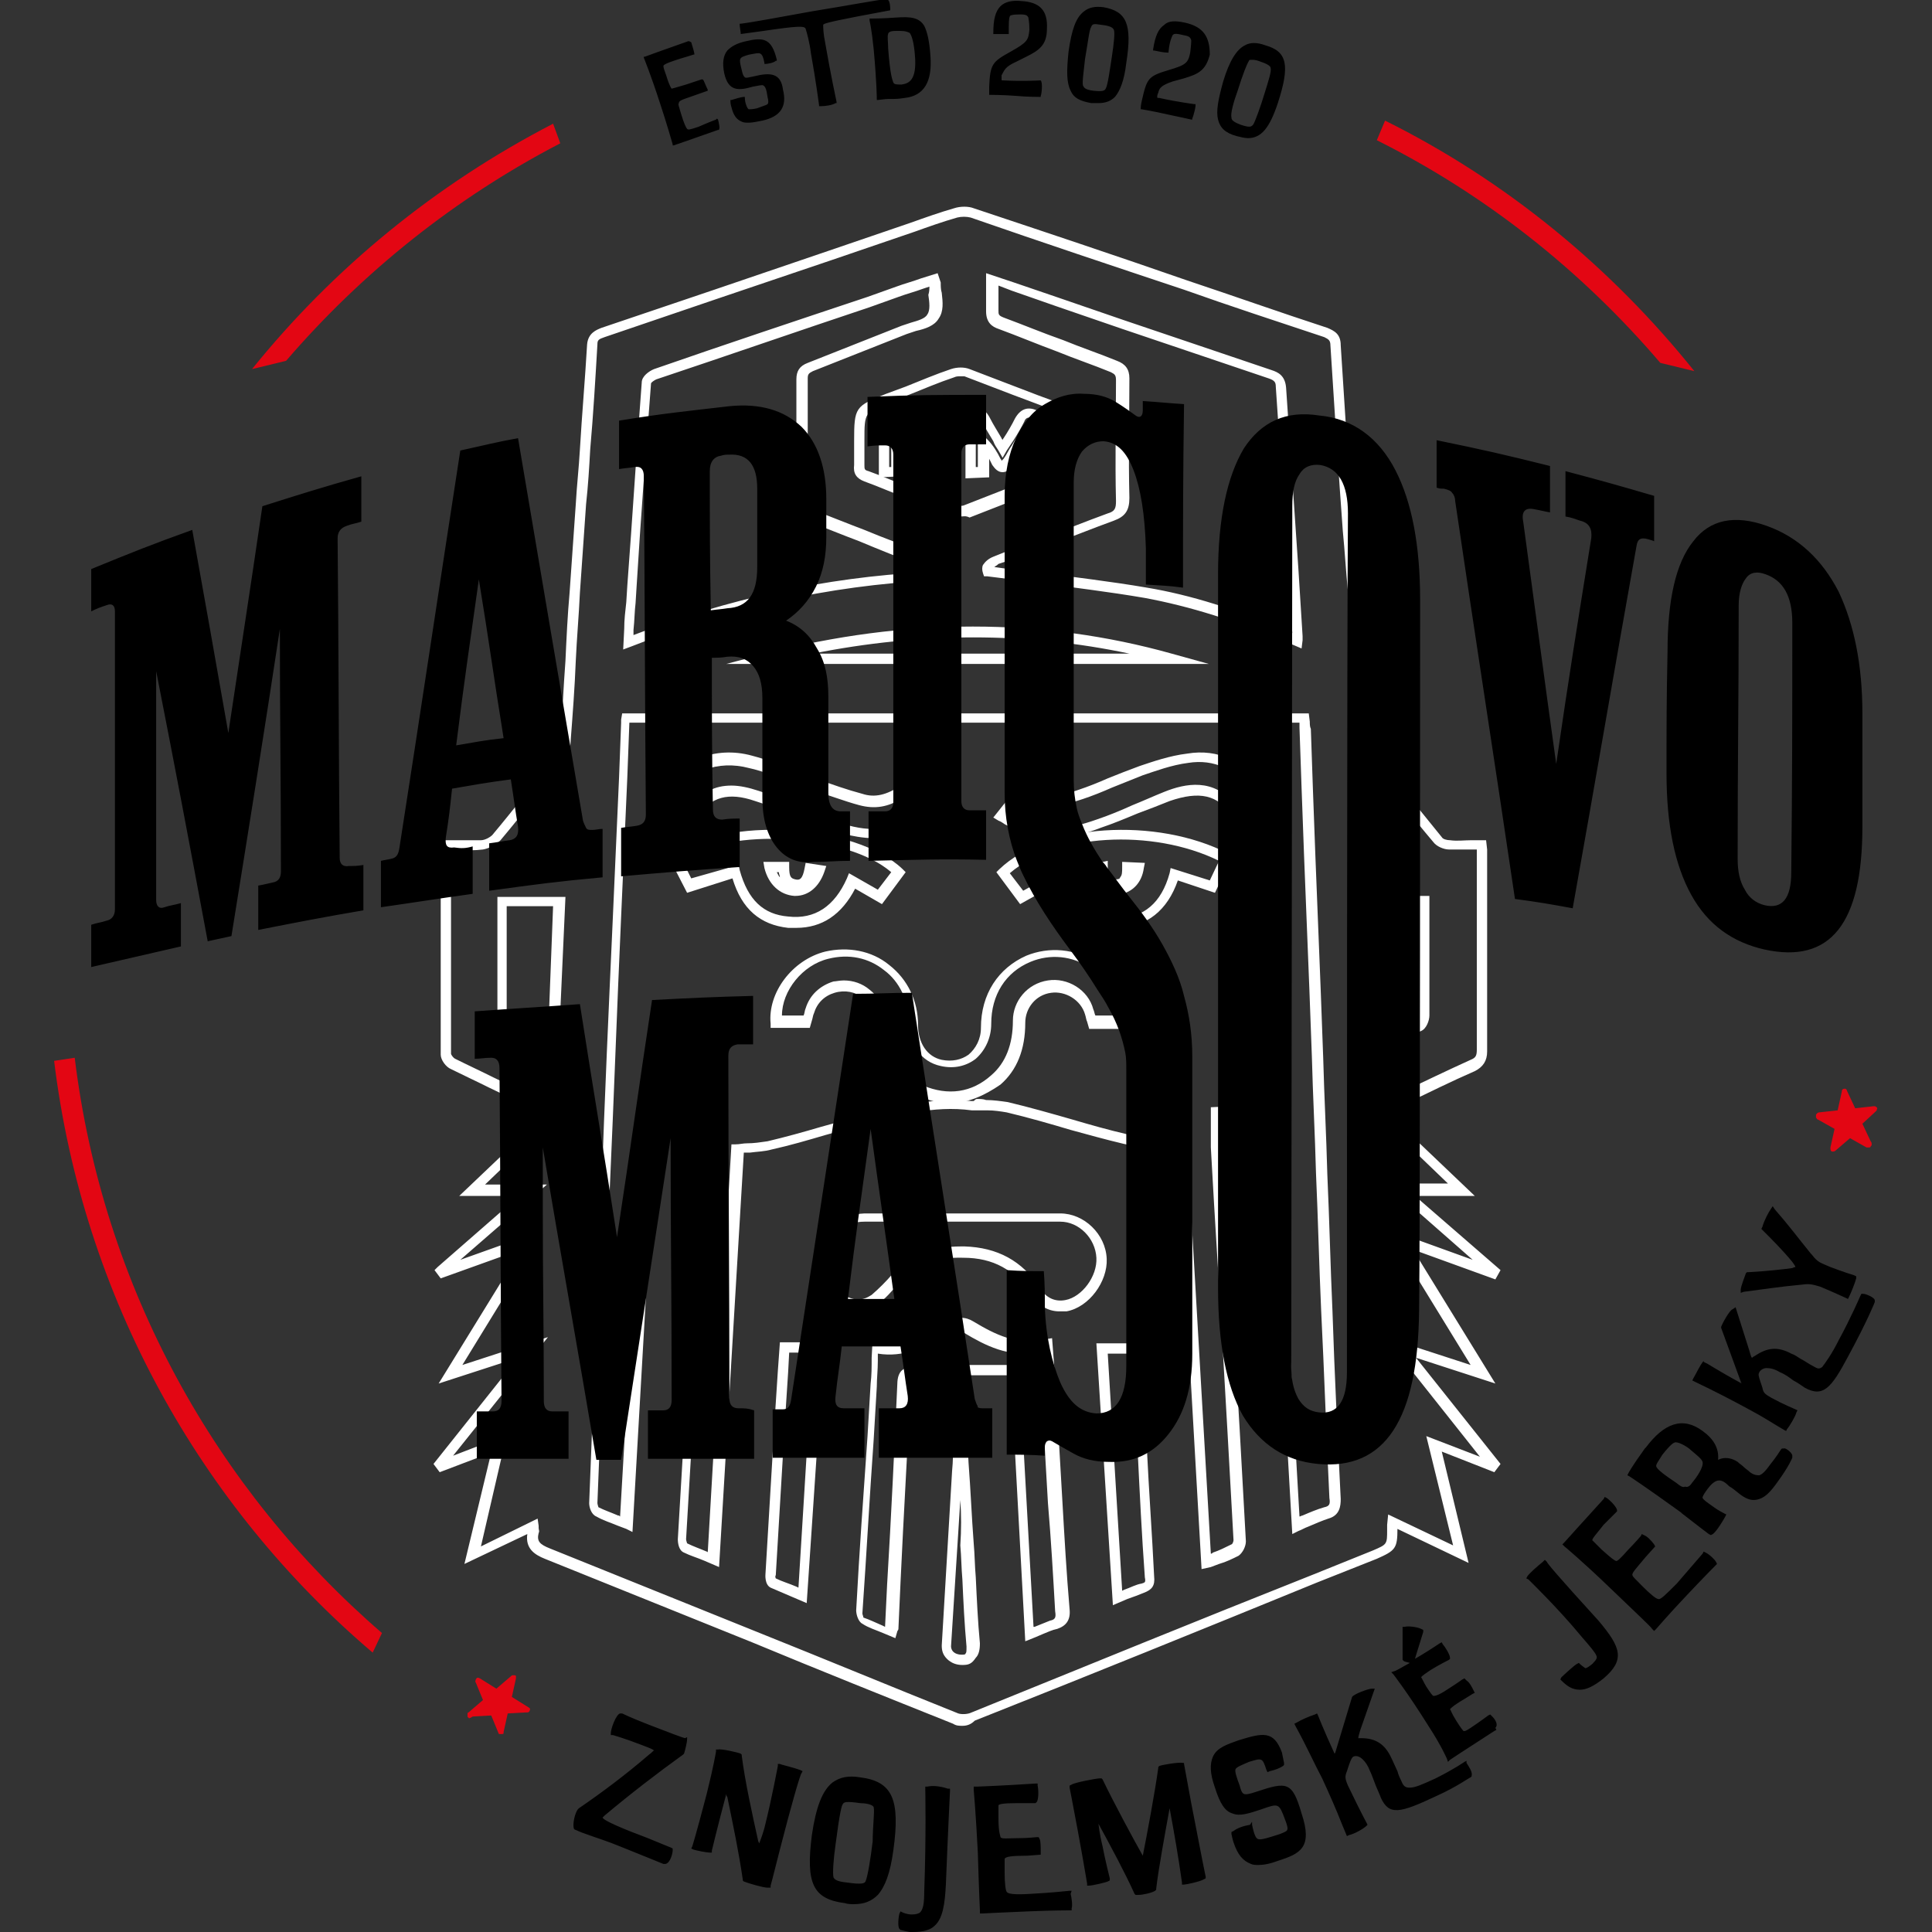 <svg xmlns="http://www.w3.org/2000/svg" xmlns:xlink="http://www.w3.org/1999/xlink" width="500" zoomAndPan="magnify" viewBox="0 0 375 375" height="500" preserveAspectRatio="xMidYMid meet" version="1.0"><rect x="0" y="0" width="375" height="375" fill="#333333" stroke="none"/><defs><clipPath id="d679f36223"><path d="M 90 211 L 364.977 211 L 364.977 337 L 90 337 Z M 90 211 " clip-rule="nonzero"/></clipPath><clipPath id="7f292fc426"><path d="M 10.227 23 L 329 23 L 329 321 L 10.227 321 Z M 10.227 23 " clip-rule="nonzero"/></clipPath></defs><path fill="#ffffff" d="M 186.797 334.98 C 186.195 334.98 185.598 334.98 184.996 334.578 C 171.988 329.375 158.98 324.172 145.977 318.77 C 132.566 313.367 119.16 307.965 105.754 302.562 C 103.754 301.762 101.949 300.559 102.352 297.758 L 90.145 303.562 L 95.348 281.949 L 85.344 285.754 L 84.141 284.152 L 100.551 263.539 L 85.141 268.543 L 101.152 242.527 L 85.543 248.133 L 84.34 246.531 L 84.941 245.93 L 100.75 232.125 L 89.145 232.125 L 105.754 216.316 L 94.949 211.113 C 92.547 209.91 89.945 208.711 87.543 207.512 C 86.543 207.109 85.543 205.711 85.543 204.711 C 85.543 192.703 85.543 180.496 85.543 168.488 L 85.543 165.09 C 85.543 164.887 85.543 164.488 85.742 164.289 L 85.941 163.086 L 86.543 163.086 C 87.145 163.086 87.945 163.086 88.543 163.086 C 90.145 163.086 91.746 163.086 93.348 163.086 C 94.148 163.086 95.148 162.488 95.547 162.086 C 99.75 157.082 103.754 151.883 107.555 147.078 C 108.156 146.277 108.555 145.078 108.754 143.875 C 109.156 138.676 109.355 133.473 109.754 128.27 C 109.957 123.867 110.156 119.465 110.555 115.062 C 110.957 109.258 111.355 103.457 111.758 97.852 C 111.957 94.25 112.355 90.848 112.559 87.246 C 112.957 80.441 113.559 73.641 113.957 66.836 C 114.156 64.633 115.758 64.035 116.758 63.633 C 131.566 58.633 146.375 53.629 160.984 48.625 L 176.793 43.223 C 179.594 42.223 182.395 41.223 185.195 40.422 C 186.395 40.02 187.996 40.02 188.996 40.422 C 202.805 45.023 216.613 49.625 230.418 54.43 C 239.426 57.43 248.43 60.633 257.633 63.633 C 259.035 64.234 260.234 64.836 260.234 67.035 C 261.035 79.641 261.836 92.25 262.637 103.055 C 262.836 107.059 263.238 110.859 263.637 114.859 C 264.039 119.664 264.438 124.465 264.637 129.27 C 264.84 131.871 264.84 134.672 265.039 137.273 C 265.039 139.273 265.238 141.273 265.238 143.277 C 265.238 143.875 265.438 144.676 265.84 145.078 C 271.043 151.68 275.645 157.285 279.848 162.488 C 280.047 162.887 280.848 163.086 281.445 163.086 C 282.848 163.285 284.25 163.086 285.648 163.086 C 286.25 163.086 286.852 163.086 287.449 163.086 L 288.449 163.086 L 288.652 164.887 C 288.652 165.488 288.652 165.887 288.652 166.289 L 288.652 176.895 C 288.652 185.898 288.652 195.105 288.652 204.109 C 288.652 205.91 287.852 207.109 286.25 207.91 C 281.648 209.91 277.246 212.113 272.641 214.312 L 269.242 215.914 L 286.25 232.125 L 274.645 232.125 L 291.254 246.531 L 290.25 248.332 L 274.242 242.527 L 290.25 268.543 L 274.844 263.539 L 291.254 284.152 L 290.051 285.754 L 279.848 281.75 L 285.051 303.363 L 271.242 296.758 C 271.242 300.559 270.84 300.961 267.238 302.562 L 255.633 307.164 C 233.621 316.168 211.41 325.172 189.199 333.977 C 188.398 334.777 187.598 334.98 186.797 334.98 Z M 104.352 294.758 L 104.551 296.156 C 104.551 296.359 104.551 296.559 104.551 296.559 C 104.551 296.957 104.754 297.16 104.551 297.559 C 104.152 299.16 104.754 299.762 106.754 300.559 C 120.16 305.965 133.566 311.367 146.977 316.77 C 159.98 321.973 172.988 327.375 185.996 332.578 C 186.598 332.777 187.797 332.777 188.598 332.379 C 210.809 323.371 232.82 314.367 255.031 305.562 L 266.438 300.961 C 269.242 299.762 269.242 299.762 269.242 296.957 C 269.242 296.758 269.242 296.359 269.242 295.957 L 269.441 293.957 L 282.047 299.961 L 276.844 278.75 L 287.25 282.75 L 268.84 259.539 L 285.449 264.941 L 269.242 238.527 L 285.848 244.531 L 271.043 231.523 L 271.641 229.723 L 281.047 229.723 L 265.637 214.914 L 271.84 212.113 C 276.445 209.91 281.047 207.711 285.449 205.711 C 286.449 205.309 286.648 204.91 286.648 203.707 C 286.648 194.703 286.648 185.5 286.648 176.492 L 286.648 166.09 C 286.648 165.688 286.648 165.289 286.648 164.887 C 286.25 164.887 286.051 164.887 285.648 164.887 C 284.25 164.887 282.648 164.887 281.246 164.887 C 280.246 164.887 278.844 164.289 278.246 163.488 C 273.844 158.285 269.441 152.68 264.238 145.879 C 263.637 145.078 263.238 144.078 263.238 143.078 C 263.039 141.074 263.039 139.074 263.039 137.074 C 263.039 134.473 262.836 131.871 262.637 129.27 C 262.238 124.465 261.836 119.664 261.637 114.859 C 261.234 110.859 261.035 107.059 260.637 103.055 C 259.836 92.25 259.035 79.641 258.234 67.035 C 258.234 66.035 257.836 65.836 257.035 65.434 C 248.027 62.434 238.824 59.434 229.82 56.23 C 216.012 51.629 202.203 47.023 188.398 42.223 C 187.598 42.023 186.598 42.023 185.797 42.223 C 182.996 43.023 180.191 44.023 177.391 45.023 L 161.582 50.426 C 146.773 55.43 131.969 60.434 117.359 65.434 C 116.16 65.836 115.957 66.035 115.957 66.836 C 115.559 73.641 115.16 80.441 114.559 87.246 C 114.359 90.848 114.156 94.25 113.758 97.852 C 113.355 103.656 112.957 109.457 112.559 115.062 C 112.355 119.465 111.957 123.867 111.758 128.27 C 111.555 133.473 111.156 138.676 110.758 143.875 C 110.758 145.277 110.156 147.078 109.156 148.078 C 105.352 152.883 101.352 158.086 97.148 163.086 C 96.348 163.887 94.949 164.688 93.746 164.887 C 92.145 165.09 90.344 165.09 88.746 164.887 C 88.344 164.887 87.945 164.887 87.543 164.887 L 87.543 168.289 C 87.543 180.297 87.543 192.504 87.543 204.508 C 87.543 204.711 87.945 205.309 88.344 205.508 C 90.746 206.711 93.348 207.91 95.746 209.113 L 109.156 215.516 L 94.148 229.922 L 106.152 229.922 L 89.344 244.531 L 103.352 239.527 L 104.352 241.129 L 89.746 264.941 L 106.355 259.539 L 87.945 282.551 L 98.348 278.547 L 93.348 300.16 Z M 186.797 323.172 C 185.598 323.172 184.594 322.773 183.793 321.973 C 182.996 321.172 182.793 320.371 182.793 319.371 L 184.797 285.551 C 184.996 283.551 184.996 281.75 184.996 279.75 L 185.195 276.148 L 187.598 276.348 L 187.996 283.953 C 188.398 289.152 188.598 294.355 188.996 299.559 C 189.199 301.762 189.199 303.961 189.398 306.164 C 189.598 310.367 189.797 314.77 190.199 318.969 C 190.199 320.172 190 321.172 189.398 321.773 C 188.598 322.973 187.996 323.172 186.797 323.172 Z M 186.395 291.156 L 184.594 319.57 C 184.594 319.969 184.797 320.371 184.996 320.57 C 185.395 320.973 185.996 321.172 186.598 321.172 C 186.996 321.172 187.398 321.172 187.398 320.973 C 187.598 320.77 187.598 320.57 187.598 319.57 C 187.195 315.168 186.996 310.965 186.797 306.562 C 186.598 304.363 186.598 302.16 186.395 299.961 C 186.598 296.957 186.598 293.957 186.395 291.156 Z M 199.004 318.57 L 196.203 266.941 C 196 266.941 195.602 266.941 195.402 266.941 L 189.398 266.941 C 185.598 266.941 181.594 266.941 177.793 266.941 C 176.793 266.941 176.793 266.941 176.793 267.742 C 176.191 280.949 175.391 293.957 174.789 307.164 L 174.391 315.969 C 174.391 316.168 174.391 316.367 174.191 316.57 L 173.789 317.969 L 171.387 316.969 C 169.988 316.367 168.586 315.969 167.387 315.168 C 166.586 314.77 166.184 313.367 166.184 312.566 C 166.785 301.359 167.586 290.156 168.387 278.75 L 168.988 268.543 C 169.188 266.941 169.188 265.34 169.188 263.539 L 169.387 259.738 L 170.586 260.141 C 175.391 261.539 178.992 259.34 182.996 257.137 L 183.996 256.535 C 185.797 255.535 187.398 255.535 188.996 256.535 C 193 258.938 197.602 261.34 203.004 259.938 L 204.207 259.738 L 204.805 267.543 C 205.207 272.145 205.406 276.547 205.605 280.949 C 205.805 284.352 206.008 287.953 206.207 291.355 C 206.605 298.359 207.008 305.363 207.609 312.367 C 207.809 314.367 207.008 315.566 205.207 316.168 C 204.207 316.367 203.406 316.77 202.406 317.168 C 202.004 317.371 201.402 317.57 201.004 317.77 Z M 189.199 264.941 L 195.199 264.941 C 195.602 264.941 196 264.941 196.402 265.141 L 197.801 265.34 L 200.605 315.77 C 200.605 315.77 200.805 315.77 200.805 315.77 C 201.805 315.367 202.805 314.969 203.805 314.566 C 204.805 314.367 205.008 313.969 204.805 312.766 C 204.406 305.762 204.004 298.758 203.406 291.754 C 203.207 288.355 203.004 284.75 202.805 281.352 C 202.605 276.949 202.203 272.547 202.004 267.941 L 201.605 262.539 C 195.801 263.539 191.199 261.141 187.195 258.738 C 185.996 258.137 185.195 258.137 184.195 258.738 L 183.195 259.34 C 179.391 261.539 175.391 263.539 170.387 262.738 L 170.387 264.141 C 170.387 265.941 170.188 267.543 170.188 269.145 L 169.586 279.348 C 168.785 290.555 168.188 301.762 167.387 313.168 C 167.387 313.367 167.586 313.766 167.586 313.969 C 168.785 314.367 169.988 314.969 171.387 315.566 L 171.789 315.77 L 172.188 307.562 C 172.988 294.355 173.59 281.352 174.191 268.145 C 174.391 265.742 175.789 265.34 177.191 265.34 C 181.395 264.941 185.195 264.941 189.199 264.941 Z M 216.012 311.566 L 212.809 260.738 L 221.414 260.738 L 221.613 264.742 C 221.816 266.941 221.816 269.145 222.016 271.344 L 222.617 281.352 C 223.016 289.555 223.617 297.758 224.016 305.965 C 224.215 307.766 223.617 308.566 222.016 309.164 C 221.016 309.566 220.016 309.965 218.812 310.367 Z M 215.012 262.738 L 217.812 308.766 L 218.215 308.566 C 219.414 308.164 220.414 307.562 221.613 307.363 C 222.215 307.164 222.414 307.164 222.215 306.164 C 221.613 297.957 221.215 289.754 220.816 281.551 L 220.215 271.543 C 220.016 269.344 220.016 267.141 219.812 264.941 L 219.613 262.738 Z M 156.582 311.164 L 153.777 309.965 C 152.379 309.363 150.977 308.766 149.578 308.164 C 148.375 307.562 148.574 305.562 148.574 305.562 C 149.176 295.559 149.777 285.352 150.379 275.348 C 150.578 272.344 150.777 269.344 150.977 266.141 L 151.379 260.539 L 159.98 260.539 Z M 150.578 306.363 C 151.777 306.965 153.18 307.363 154.578 307.965 L 154.98 308.164 L 157.781 262.539 L 153.18 262.539 L 152.977 266.344 C 152.777 269.344 152.578 272.547 152.379 275.547 C 151.777 285.551 151.176 295.758 150.578 305.762 C 150.379 305.965 150.578 306.363 150.578 306.363 Z M 150.379 306.363 Z M 233.223 304.562 L 228.617 223.918 C 221.414 223.117 214.41 221.117 207.809 219.316 C 203.805 218.117 199.602 216.914 195.402 215.914 C 194.199 215.715 193 215.516 191.598 215.516 C 191 215.516 190.398 215.516 189.797 215.516 C 189.797 215.516 189.598 215.516 189.398 215.516 C 189.199 215.516 188.797 215.516 188.598 215.516 C 181.195 214.516 173.988 216.516 166.984 218.516 C 165.984 218.918 164.785 219.117 163.785 219.316 L 160.184 220.316 C 156.781 221.316 153.379 222.32 149.777 223.117 C 148.375 223.52 146.977 223.52 145.574 223.719 C 145.176 223.719 144.773 223.719 144.375 223.719 L 139.57 304.164 L 136.77 302.961 C 135.367 302.359 133.969 301.961 132.77 301.359 C 131.766 300.961 131.566 299.559 131.566 298.758 C 132.168 288.555 132.77 278.348 133.367 268.145 L 136.371 217.516 L 127.363 216.914 L 122.762 297.359 L 121.562 296.758 C 120.961 296.559 120.562 296.359 119.961 296.156 C 118.559 295.559 117.16 295.156 115.758 294.355 C 114.758 293.957 114.359 292.555 114.359 291.754 C 115.16 271.344 115.957 251.133 116.758 230.723 C 117.359 213.113 118.16 195.504 118.961 177.895 C 119.359 168.891 119.762 159.887 120.16 150.879 L 120.562 140.273 C 120.562 140.074 120.562 139.875 120.562 139.676 L 120.762 138.473 L 254.031 138.473 L 254.23 140.074 C 254.23 140.477 254.23 141.074 254.434 141.477 L 254.832 153.082 C 255.434 170.492 256.234 187.898 256.832 205.309 C 257.035 212.914 257.434 220.316 257.633 227.922 C 258.035 236.727 258.234 245.73 258.633 254.535 C 259.035 266.742 259.637 278.949 260.234 290.957 C 260.234 292.355 260.035 294.156 257.836 294.758 C 256.633 295.156 255.234 295.758 253.832 296.359 C 253.23 296.559 252.633 296.957 252.031 297.16 L 250.832 297.758 L 246.227 216.914 L 237.422 217.316 C 237.422 217.715 237.422 218.117 237.422 218.516 C 237.422 219.918 237.422 221.52 237.422 223.117 C 238.223 237.926 239.023 252.535 240.023 267.344 L 240.625 277.547 C 241.023 284.75 241.426 291.957 241.824 299.16 C 241.824 300.16 241.227 301.359 240.426 301.961 C 239.223 302.562 238.023 303.16 236.621 303.562 C 236.023 303.762 235.621 303.961 235.023 304.164 Z M 189.598 213.312 C 189.598 213.312 189.797 213.312 189.598 213.312 C 190.398 213.312 190.797 213.312 191.398 213.516 C 192.801 213.516 194.199 213.715 195.602 213.914 C 199.805 214.914 204.004 216.113 208.207 217.316 C 215.012 219.316 222.215 221.316 229.621 221.918 L 230.418 221.918 L 235.023 301.562 C 235.223 301.562 235.223 301.562 235.422 301.359 C 236.621 300.961 237.824 300.359 239.023 299.762 C 239.223 299.762 239.426 299.16 239.426 298.961 C 239.023 291.754 238.625 284.551 238.223 277.348 L 237.625 266.941 C 236.824 252.133 235.824 237.527 235.023 222.719 C 235.023 221.117 235.023 219.516 235.023 218.117 C 235.023 217.316 235.023 216.715 235.023 215.914 L 235.023 214.914 L 247.629 214.312 L 252.23 294.355 C 252.43 294.355 252.633 294.156 252.832 294.156 C 254.23 293.555 255.633 292.957 257.035 292.555 C 258.035 292.355 258.234 291.957 258.035 290.754 C 257.434 278.547 257.035 266.344 256.434 254.336 C 256.035 245.531 255.832 236.527 255.434 227.723 C 255.234 220.117 254.832 212.715 254.633 205.109 C 254.031 187.699 253.23 170.289 252.633 152.883 L 252.23 141.273 C 252.23 140.875 252.23 140.477 252.23 140.273 L 122.16 140.273 L 121.762 150.879 C 121.363 159.887 120.961 168.891 120.562 177.895 C 119.762 195.504 119.16 213.113 118.359 230.723 C 117.559 251.133 116.758 271.344 115.957 291.754 C 115.957 291.957 116.16 292.555 116.16 292.555 C 117.359 293.156 118.559 293.555 119.961 294.156 C 120.16 294.156 120.16 294.156 120.359 294.355 L 124.965 214.715 L 137.969 215.516 L 134.969 268.145 C 134.367 278.348 133.77 288.555 133.168 298.758 C 133.168 298.961 133.367 299.559 133.367 299.559 C 134.57 300.16 135.77 300.559 137.172 301.16 C 137.172 301.16 137.371 301.16 137.371 301.359 L 141.973 222.117 L 142.773 222.117 C 143.574 222.117 144.172 221.918 144.973 221.918 C 146.375 221.918 147.574 221.719 148.977 221.52 C 152.379 220.719 155.98 219.719 159.383 218.715 L 162.984 217.715 C 163.984 217.516 165.184 217.117 166.184 216.914 C 173.391 214.914 180.793 212.914 188.598 213.715 C 188.598 213.715 188.797 213.715 188.996 213.715 C 189.199 213.516 189.398 213.312 189.598 213.312 Z M 205.605 254.535 C 203.406 254.535 201.402 253.336 200.004 251.133 C 197 246.531 192.801 244.129 186.996 244.129 C 181.594 243.93 177.391 245.73 174.391 249.133 C 173.188 250.535 171.789 252.133 170.188 253.336 C 167.785 255.137 165.184 255.336 162.582 253.535 C 158.98 251.133 157.18 246.332 158.383 242.328 C 159.582 238.328 163.184 235.727 167.785 235.527 C 172.188 235.527 176.59 235.527 180.992 235.527 L 192.598 235.527 C 197 235.527 201.402 235.527 205.805 235.527 C 210.41 235.527 214.609 239.527 214.812 244.332 C 215.012 248.734 211.41 253.734 207.008 254.535 C 206.406 254.535 206.008 254.535 205.605 254.535 Z M 186.598 241.93 C 186.797 241.93 186.996 241.93 187.195 241.93 C 193.602 242.129 198.402 244.73 201.805 249.934 C 203.004 251.934 204.805 252.734 206.809 252.336 C 210.008 251.734 213.012 247.73 212.809 244.129 C 212.609 240.328 209.41 237.125 205.805 237.125 C 201.402 237.125 197 237.125 192.598 237.125 L 180.992 237.125 C 176.59 237.125 172.188 237.125 167.785 237.125 C 164.184 237.125 161.383 239.129 160.383 242.328 C 159.383 245.531 160.781 249.531 163.785 251.336 C 165.785 252.535 167.387 252.535 169.188 251.336 C 170.586 250.133 171.988 248.734 173.188 247.332 C 176.191 243.73 180.594 241.93 186.598 241.93 Z M 108.355 205.109 L 104.754 203.508 C 102.352 202.309 99.949 201.309 97.75 200.105 C 96.949 199.707 96.547 198.707 96.547 197.906 C 96.547 191.703 96.547 185.5 96.547 179.094 L 96.547 174.094 L 109.754 174.094 Z M 98.348 175.895 L 98.348 178.895 C 98.348 185.297 98.348 191.504 98.348 197.707 C 98.348 197.906 98.551 198.105 98.551 198.105 C 100.75 199.105 103.152 200.309 105.555 201.508 L 106.355 201.906 L 107.355 175.895 Z M 265.438 205.109 L 264.238 173.895 L 277.445 173.895 L 277.445 185.297 C 277.445 189.301 277.445 193.305 277.445 197.105 C 277.445 198.105 276.844 199.707 275.844 200.105 C 273.844 201.105 271.641 202.109 269.441 203.109 Z M 266.238 175.895 L 267.238 201.906 L 268.441 201.309 C 270.641 200.309 272.641 199.305 274.645 198.305 C 274.844 198.105 275.242 197.504 275.242 197.105 C 275.242 193.102 275.242 189.301 275.242 185.297 L 275.242 175.895 Z M 234.621 128.867 L 140.973 128.867 L 148.574 126.867 C 175.789 119.863 202.406 119.863 227.418 126.867 Z M 157.781 126.867 L 219.215 126.867 C 199.402 122.664 178.793 122.664 157.781 126.867 Z M 120.961 126.066 L 121.16 122.066 C 121.16 120.266 121.363 118.664 121.562 116.863 L 121.762 113.66 C 122.762 100.453 123.562 87.246 124.562 74.238 C 124.562 73.039 125.965 72.039 126.965 71.637 C 140.773 66.836 154.578 62.234 168.387 57.629 L 173.988 55.629 C 175.59 55.031 177.191 54.629 178.793 54.027 L 181.992 53.027 L 182.594 54.828 C 182.594 55.43 182.594 56.23 182.793 56.832 C 182.996 58.633 183.195 60.434 182.195 61.832 C 181.395 63.234 179.594 63.836 177.793 64.234 C 177.191 64.434 176.59 64.633 175.992 64.836 C 169.988 67.234 163.785 69.637 157.781 72.039 C 156.98 72.438 156.781 72.641 156.781 73.438 C 156.781 82.242 156.781 90.25 156.781 97.652 C 156.781 98.453 156.98 98.652 157.98 99.055 C 161.184 100.254 164.586 101.652 167.785 102.855 C 171.59 104.457 175.59 105.855 179.391 107.457 C 181.594 108.258 182.395 109.859 181.594 112.059 L 181.395 112.66 L 180.793 112.66 C 160.781 113.66 141.371 118.062 122.562 125.469 Z M 180.395 55.629 L 179.191 56.031 C 177.59 56.629 175.992 57.031 174.391 57.629 L 168.785 59.633 C 154.98 64.234 141.172 69.035 127.363 73.641 C 126.965 73.84 126.363 74.238 126.363 74.441 C 125.363 87.648 124.363 100.652 123.562 113.859 L 123.363 117.062 C 123.164 118.664 123.164 120.465 122.961 122.266 L 122.961 123.266 C 141.172 116.262 160.184 112.059 179.594 111.059 C 179.594 110.457 179.391 110.059 178.391 109.66 C 174.59 108.258 170.586 106.656 166.785 105.055 C 163.586 103.855 160.184 102.453 156.98 101.254 C 155.781 100.855 154.578 100.055 154.578 97.852 C 154.578 90.449 154.578 82.445 154.578 73.641 C 154.578 72.039 155.18 71.039 156.781 70.438 C 162.785 68.035 168.988 65.637 174.988 63.234 C 175.59 63.035 176.191 62.832 176.793 62.633 C 178.191 62.234 179.594 61.832 179.992 61.031 C 180.594 60.23 180.395 58.633 180.191 57.23 C 180.395 56.629 180.395 56.031 180.395 55.629 Z M 252.633 125.867 L 251.23 125.266 C 240.023 120.465 230.82 117.664 222.215 116.062 C 215.211 114.859 208.406 114.062 201.203 113.059 C 198.004 112.66 194.801 112.262 191.598 111.859 L 191 111.859 L 190.797 111.258 C 190.598 110.66 190.598 110.059 190.797 109.66 C 191.199 109.059 191.801 108.457 192.801 108.059 C 195.801 106.855 198.805 105.656 201.805 104.656 C 206.207 103.055 210.609 101.254 215.012 99.652 C 216.414 99.254 216.613 98.652 216.613 97.25 C 216.414 89.246 216.613 81.242 216.613 73.84 C 216.613 72.84 216.414 72.641 215.613 72.238 C 212.211 70.836 208.609 69.637 205.207 68.238 C 201.402 66.836 197.602 65.234 193.801 63.836 C 192.598 63.434 191.398 62.633 191.398 60.434 C 191.398 59.23 191.398 57.832 191.398 56.43 C 191.398 55.828 191.398 55.031 191.398 54.43 L 191.398 53.027 L 196.801 54.828 C 199.805 55.828 202.605 56.832 205.605 57.832 L 218.414 62.234 C 227.816 65.434 237.422 68.637 246.828 71.84 C 248.027 72.238 249.43 72.84 249.629 75.238 C 250.43 87.047 251.23 98.852 252.031 110.66 L 252.832 123.465 C 252.832 123.664 252.832 123.867 252.832 124.266 Z M 193 110.059 C 195.801 110.457 198.602 110.859 201.402 111.059 C 208.609 112.059 215.613 112.859 222.617 114.062 C 231.02 115.461 240.023 118.262 250.832 122.867 L 250.031 110.457 C 249.23 98.652 248.43 86.848 247.629 75.039 C 247.629 74.238 247.43 73.84 246.227 73.438 C 236.824 70.238 227.219 67.035 217.812 63.836 L 205.008 59.434 C 202.203 58.43 199.203 57.43 196.402 56.43 L 193.801 55.43 C 193.801 55.629 193.801 55.828 193.801 56.031 C 193.801 57.43 193.801 58.832 193.801 60.23 C 193.801 61.031 193.801 61.234 194.801 61.633 C 198.602 63.035 202.406 64.633 206.406 66.035 C 209.809 67.438 213.41 68.637 216.812 70.039 C 218.414 70.637 219.215 71.637 219.215 73.438 C 219.215 80.844 219.012 88.648 219.215 96.652 C 219.215 99.055 218.414 100.254 216.211 101.055 C 211.809 102.656 207.406 104.457 203.004 106.055 C 200.004 107.258 197 108.457 193.801 109.457 C 193.398 109.859 193.199 109.859 193 110.059 Z M 186.395 100.254 C 185.797 100.254 185.195 100.254 184.594 100.055 C 181.793 98.852 178.793 97.852 175.992 96.652 C 173.188 95.652 170.586 94.449 167.785 93.449 C 166.184 92.848 165.586 91.848 165.785 90.25 C 165.785 89.246 165.785 88.047 165.785 87.047 L 165.785 85.645 C 165.785 79.043 165.984 78.844 171.988 76.441 L 175.789 75.039 C 178.793 73.84 181.594 72.641 184.594 71.637 C 185.797 71.238 187.195 71.238 188.195 71.637 C 191.398 72.84 194.402 74.039 197.602 75.238 C 200.203 76.242 202.805 77.242 205.605 78.242 C 207.207 78.844 207.809 79.844 207.809 81.445 C 207.609 84.645 207.809 87.848 207.809 90.648 C 207.809 92.25 207.207 93.051 205.805 93.648 C 203.004 94.652 200.203 95.852 197.402 96.852 C 194.402 98.051 191.199 99.254 188.195 100.453 C 187.398 100.055 186.996 100.254 186.395 100.254 Z M 186.395 73.039 C 185.996 73.039 185.598 73.039 185.195 73.238 C 182.195 74.238 179.391 75.441 176.391 76.641 L 172.789 78.043 C 167.785 80.043 167.785 80.043 167.785 85.445 L 167.785 86.848 C 167.785 88.047 167.785 89.047 167.785 90.25 C 167.785 91.047 167.785 91.25 168.586 91.449 C 171.387 92.449 173.988 93.648 176.793 94.652 C 179.594 95.852 182.594 96.852 185.395 98.051 C 185.996 98.254 186.797 98.254 187.195 98.051 C 190.199 96.852 193.398 95.652 196.402 94.449 C 199.203 93.449 202.004 92.25 204.805 91.25 C 205.406 91.047 205.605 90.848 205.605 90.25 C 205.605 87.445 205.605 84.246 205.605 81.043 C 205.605 80.242 205.406 80.043 204.605 79.641 C 202.004 78.641 199.203 77.641 196.602 76.641 C 193.398 75.441 190.398 74.238 187.195 73.039 C 187.195 73.039 186.797 73.039 186.395 73.039 Z M 186.395 73.039 " fill-opacity="1" fill-rule="nonzero"/><path fill="#ffffff" d="M 184.395 214.113 C 182.395 214.113 180.395 213.715 178.391 212.715 C 172.988 210.312 169.988 205.91 169.789 199.707 C 169.789 197.305 169.387 195.305 167.586 193.703 C 165.984 192.504 163.984 192.102 161.984 192.703 C 159.98 193.305 158.582 194.703 157.98 196.703 C 157.781 197.105 157.781 197.504 157.582 198.105 L 157.18 199.508 L 149.578 199.508 L 149.578 198.707 C 148.977 192.703 153.777 186.301 160.184 184.699 C 164.586 183.699 169.188 184.5 172.59 187.301 C 176.191 190.102 178.191 194.305 178.191 198.906 C 178.191 202.508 179.992 205.109 182.793 205.711 C 184.797 206.109 186.598 205.711 187.996 204.711 C 189.398 203.508 190.398 201.707 190.398 199.508 C 190.398 192.902 193.801 187.898 199.203 185.5 C 203.605 183.699 208.809 184.098 212.809 186.898 C 216.812 189.5 219.012 194.102 219.012 198.707 L 219.012 199.707 L 211.41 199.707 L 211.008 198.305 C 210.809 197.906 210.809 197.504 210.609 196.906 C 209.809 194.105 206.809 192.301 204.004 192.703 C 201.004 193.102 199.004 195.703 199.004 198.508 C 199.004 203.707 197.402 207.711 194.199 210.512 C 191 212.715 187.797 214.113 184.395 214.113 Z M 163.785 190.301 C 165.586 190.301 167.387 190.902 168.785 192.102 C 171.387 194.102 171.789 197.105 171.789 199.508 C 171.988 204.91 174.391 208.711 179.191 210.711 C 183.996 212.715 188.598 212.113 192.398 208.711 C 195.199 206.309 196.602 202.707 196.602 198.105 C 196.602 194.305 199.402 190.902 203.406 190.301 C 207.207 189.699 211.211 192.102 212.211 195.906 C 212.41 196.305 212.41 196.703 212.609 197.105 L 216.812 197.105 C 216.613 193.305 214.812 190.102 211.609 187.898 C 208.207 185.5 203.805 185.098 200.004 186.699 C 195.199 188.699 192.398 193.102 192.398 198.707 C 192.398 201.508 191.199 203.91 189.398 205.508 C 187.598 206.91 185.195 207.512 182.594 206.91 C 178.793 206.109 176.391 202.707 176.391 198.305 C 176.391 194.305 174.59 190.5 171.59 188.301 C 168.586 185.898 164.785 185.098 160.781 186.098 C 155.781 187.301 151.777 192.301 151.777 197.105 L 155.98 197.105 C 156.18 196.703 156.18 196.105 156.379 195.703 C 157.18 193.102 159.184 191.301 161.781 190.5 C 162.184 190.5 162.984 190.301 163.785 190.301 Z M 163.785 190.301 " fill-opacity="1" fill-rule="nonzero"/><path fill="#ffffff" d="M 216.414 180.098 C 210.809 180.098 207.008 177.293 204.805 171.691 L 198.004 175.492 L 193.398 169.289 L 194 168.691 C 203.207 159.887 224.418 158.484 238.426 165.688 L 239.223 166.09 L 235.824 173.293 L 228.617 170.891 C 226.617 176.695 222.617 179.895 217.012 180.098 C 216.812 180.098 216.613 180.098 216.414 180.098 Z M 205.805 168.891 L 206.207 170.09 C 208.207 175.695 211.609 178.496 216.812 178.297 C 222.016 178.094 225.418 175.293 227.02 169.492 L 227.219 168.488 L 234.82 170.891 L 236.621 167.09 C 223.617 160.688 204.805 161.887 196 169.492 L 198.602 172.891 Z M 216.414 173.895 C 213.812 173.895 211.609 172.09 210.809 169.09 L 210.41 168.09 L 215.012 167.09 L 215.012 168.289 C 215.012 170.492 215.613 170.691 216.414 170.691 C 217.211 170.691 217.414 170.492 217.414 170.289 C 217.812 169.891 217.812 169.289 217.812 168.289 L 217.812 167.289 L 222.215 167.488 L 222.016 168.488 C 221.613 171.492 219.613 173.492 216.613 173.691 C 216.812 173.895 216.613 173.895 216.414 173.895 Z M 213.211 169.492 C 213.211 169.492 213.211 169.691 213.41 169.691 C 213.211 169.691 213.211 169.492 213.211 169.492 Z M 220.016 169.289 C 220.016 169.492 220.016 169.492 220.016 169.691 C 220.016 169.492 220.016 169.492 220.016 169.289 Z M 220.016 169.289 " fill-opacity="1" fill-rule="nonzero"/><path fill="#ffffff" d="M 154.578 180.098 C 153.98 180.098 153.578 180.098 152.977 180.098 C 147.574 179.496 143.973 176.492 142.172 170.492 L 133.367 173.293 L 129.965 166.688 L 130.566 166.09 C 140.57 158.285 165.984 159.887 175.191 168.691 L 175.789 169.289 L 171.188 175.492 L 165.984 172.492 C 163.383 177.496 159.582 180.098 154.578 180.098 Z M 143.375 167.891 L 143.574 168.891 C 145.176 174.691 148.176 177.496 152.977 177.895 C 158.18 178.496 161.984 175.895 164.383 170.492 L 164.785 169.492 L 170.387 172.691 L 172.988 169.289 C 164.383 161.887 141.773 160.484 132.367 166.891 L 134.168 170.492 Z M 154.379 173.895 C 154.379 173.895 154.18 173.895 154.18 173.895 C 151.379 173.691 149.176 171.691 148.375 168.488 L 148.176 167.289 L 153.18 167.289 L 153.18 168.289 C 153.18 170.289 153.578 170.492 154.379 170.691 C 155.18 170.891 155.781 170.691 156.18 168.488 L 156.379 167.488 L 160.383 168.09 L 159.98 169.289 C 158.98 172.09 156.98 173.895 154.379 173.895 Z M 150.777 169.289 C 150.977 169.691 151.176 170.09 151.379 170.289 C 151.379 169.891 151.176 169.691 151.176 169.289 Z M 150.777 169.289 " fill-opacity="1" fill-rule="nonzero"/><path fill="#ffffff" d="M 204.406 162.688 C 202.203 162.688 200.203 162.285 198.004 161.484 C 197 161.086 196.203 160.484 195.199 160.086 C 194.801 159.887 194.402 159.484 193.801 159.285 L 192.801 158.684 L 198.203 151.883 L 199.004 152.48 C 201.805 154.684 205.008 154.883 209.41 153.281 C 211.211 152.68 213.211 151.883 215.012 151.082 C 217.012 150.281 219.012 149.48 221.215 148.68 C 223.617 147.879 227.02 146.68 230.418 146.277 C 236.422 145.277 241.625 147.68 245.828 153.48 L 246.43 154.281 L 239.625 159.086 L 239.023 158.285 C 236.422 154.281 232.82 153.48 227.02 155.484 C 225.016 156.285 223.016 157.082 220.816 157.883 C 218.414 158.883 216.012 159.887 213.609 160.688 C 210.008 162.086 207.207 162.688 204.406 162.688 Z M 196 158.086 C 196.203 158.086 196.203 158.285 196.402 158.285 C 197.203 158.883 198.203 159.285 199.004 159.684 C 203.004 161.285 207.207 161.086 212.809 159.086 C 215.211 158.285 217.613 157.285 219.812 156.285 C 221.816 155.484 224.016 154.48 226.016 153.684 C 230.02 152.082 235.621 150.879 239.824 156.285 L 243.426 153.684 C 239.824 149.281 235.621 147.277 230.621 148.078 C 227.418 148.48 224.215 149.68 221.816 150.48 C 219.812 151.281 217.812 152.082 215.812 152.883 C 214.012 153.684 212.012 154.48 210.207 155.082 C 207.207 156.082 203.004 157.285 198.805 154.48 Z M 196 158.086 " fill-opacity="1" fill-rule="nonzero"/><path fill="#ffffff" d="M 169.586 162.688 C 167.586 162.688 165.387 162.285 162.984 161.688 C 160.383 160.887 157.98 159.887 155.578 158.883 C 154.578 158.484 153.379 158.086 152.379 157.684 C 151.777 157.484 150.977 157.082 150.379 156.883 C 149.176 156.285 147.777 155.883 146.574 155.484 C 141.371 153.684 137.969 154.684 135.367 158.484 L 134.57 159.086 L 127.965 154.48 L 128.367 153.684 C 131.566 147.68 138.77 144.676 145.977 146.68 C 148.977 147.48 151.777 148.48 154.379 149.68 C 155.781 150.281 157.379 150.879 158.781 151.281 C 161.582 152.281 164.383 153.281 167.387 154.082 C 169.789 154.883 172.188 154.281 174.789 152.48 L 175.59 151.883 L 180.793 158.285 L 179.992 158.883 C 176.793 161.484 173.391 162.688 169.586 162.688 Z M 141.973 152.48 C 143.574 152.48 145.375 152.883 147.176 153.48 C 148.574 153.883 149.777 154.48 151.176 155.082 C 151.777 155.281 152.578 155.684 153.18 155.883 C 154.18 156.285 155.379 156.684 156.379 157.082 C 158.781 158.086 161.184 159.086 163.586 159.887 C 169.188 161.688 173.789 161.086 177.992 158.285 L 175.191 154.883 C 172.391 156.684 169.789 157.082 166.785 156.285 C 163.785 155.484 160.781 154.281 157.98 153.48 C 156.582 152.883 154.98 152.281 153.578 151.883 C 150.977 150.879 148.176 149.68 145.375 149.078 C 139.371 147.48 133.566 149.68 130.566 154.48 L 134.168 156.883 C 136.168 153.684 138.77 152.48 141.973 152.48 Z M 141.973 152.48 " fill-opacity="1" fill-rule="nonzero"/><path fill="#ffffff" d="M 181.195 92.848 L 180.992 91.848 L 180.992 88.445 C 180.594 88.848 180.395 89.449 179.992 89.848 C 179.391 90.648 178.793 91.449 177.793 91.449 C 176.793 91.449 176.191 90.648 175.59 89.848 L 175.391 89.449 C 175.191 89.246 175.191 89.047 174.988 88.848 L 174.988 92.449 L 170.586 92.648 L 170.586 80.043 L 171.988 78.242 L 172.789 78.844 C 172.988 79.043 173.188 79.242 173.59 79.441 C 174.191 79.844 174.988 80.441 175.391 81.043 C 176.191 82.242 176.992 83.645 177.793 84.844 C 177.793 85.047 177.992 85.047 177.992 85.246 C 178.391 84.645 178.793 84.043 178.992 83.445 C 179.793 81.645 180.992 79.441 183.996 79.043 L 185.195 78.844 L 185.195 92.449 Z M 180.992 84.445 L 182.793 85.246 L 182.793 90.848 L 182.996 90.848 L 182.996 81.445 C 181.992 82.043 181.395 83.043 180.594 84.445 C 179.992 85.645 179.391 87.047 177.992 87.848 L 177.191 88.445 L 176.59 87.445 C 176.191 86.848 175.992 86.445 175.789 85.848 C 175.191 84.645 174.391 83.445 173.59 82.242 C 173.391 81.844 172.988 81.645 172.59 81.242 L 172.59 90.648 L 172.988 90.648 L 172.988 83.445 L 174.789 85.246 C 175.789 86.246 176.59 87.445 177.191 88.445 L 177.391 88.848 C 177.59 89.246 177.793 89.246 177.793 89.449 C 177.793 89.246 177.992 89.246 178.191 88.848 C 178.793 88.047 179.191 87.047 179.793 86.246 Z M 180.992 84.445 " fill-opacity="1" fill-rule="nonzero"/><path fill="#ffffff" d="M 187.398 92.848 L 187.398 79.641 L 187.996 79.441 C 189.797 78.641 191.199 79.242 192.199 81.242 C 192.801 82.445 193.602 83.645 194.402 85.047 C 194.402 85.246 194.602 85.246 194.602 85.445 C 194.602 85.246 194.801 85.047 194.801 85.047 C 195.602 83.844 196.402 82.445 197 81.242 C 198.004 79.441 199.402 78.844 201.203 79.641 L 201.805 79.844 L 201.805 92.648 L 197.402 92.648 L 197.402 88.648 C 197.203 89.047 196.801 89.648 196.602 90.047 C 196.402 90.449 195.801 91.648 194.602 91.648 C 193.398 91.648 192.801 90.449 192.598 90.25 C 192.398 89.848 192.199 89.449 192 89.047 L 192 92.648 Z M 189.398 81.043 L 189.398 90.648 L 189.797 90.648 L 189.797 83.445 L 191.598 85.246 C 192.801 86.445 193.602 87.848 194.199 89.047 C 194.402 89.246 194.402 89.449 194.402 89.449 C 194.402 89.449 194.602 89.246 194.801 89.047 C 195.402 88.246 195.801 87.246 196.402 86.445 L 197.602 84.445 L 199.402 84.844 L 199.402 90.449 L 199.805 90.449 L 199.805 81.043 C 199.402 81.043 199.004 81.242 198.805 81.844 C 198.203 83.043 197.402 84.445 196.602 85.645 C 196.203 86.246 195.801 86.848 195.402 87.445 L 194.602 88.848 L 193.801 87.445 C 193.398 86.848 193 86.246 192.801 85.645 C 192 84.246 191.199 83.043 190.598 81.844 C 190 81.445 189.797 81.043 189.398 81.043 Z M 189.398 81.043 " fill-opacity="1" fill-rule="nonzero"/><path fill="#000000" d="M 133.367 337.18 L 133.367 337.578 C 133.367 338.18 132.969 339.781 132.77 340.383 L 132.566 340.582 C 127.566 344.184 122.363 348.188 117.359 352.387 C 117.16 352.59 116.961 352.789 116.961 352.789 C 117.16 353.387 120.961 354.988 125.766 356.789 C 128.164 357.789 130.168 358.59 130.168 358.59 L 130.566 358.793 L 130.566 359.191 C 130.566 359.59 130.168 361.594 129.164 361.793 L 128.766 361.793 C 128.766 361.793 124.363 359.992 120.359 358.391 C 117.961 357.391 115.359 356.59 113.758 355.988 C 112.559 355.59 111.758 355.188 111.758 355.188 C 111.555 355.188 111.355 354.988 111.355 354.789 C 111.156 353.988 111.555 351.988 112.156 351.188 L 112.355 350.988 C 116.758 347.984 121.562 344.383 125.965 340.582 C 126.562 340.18 126.766 339.781 126.965 339.781 C 126.766 339.582 126.363 339.383 124.762 338.781 C 121.16 337.379 118.961 336.781 118.961 336.781 L 118.559 336.781 L 118.559 336.379 C 118.559 335.578 119.562 332.777 120.359 332.578 L 120.762 332.578 C 120.762 332.578 122.363 333.379 125.965 334.777 C 129.566 336.18 132.77 337.379 132.969 337.379 Z M 151.379 342.383 L 150.977 342.383 L 150.977 342.781 C 150.977 342.781 149.777 349.188 148.574 353.988 C 148.176 355.789 147.574 357.191 147.375 357.789 C 147.375 357.789 147.176 357.391 147.176 357.391 C 145.977 351.988 144.574 345.586 143.973 340.781 L 143.973 340.582 L 143.773 340.383 C 143.375 340.18 139.973 339.383 139.371 339.582 L 138.973 339.582 L 138.973 339.98 C 138.973 339.98 138.57 342.582 137.172 348.188 C 134.969 356.59 134.367 358.391 134.367 358.391 L 134.168 358.793 L 134.57 358.992 C 135.168 359.191 137.172 359.59 137.77 359.59 L 138.172 359.59 L 138.172 359.191 C 138.172 359.191 139.172 354.988 140.973 348.188 C 140.973 348.387 140.973 348.586 141.172 348.785 C 142.371 354.59 143.375 359.391 144.172 364.793 L 144.172 364.996 L 144.375 365.195 C 145.375 365.594 148.176 366.395 148.977 366.395 C 148.977 366.395 149.176 366.395 149.176 366.395 L 149.578 366.395 L 149.578 365.996 C 149.578 365.996 149.977 364.594 151.379 358.992 C 153.578 350.387 155.379 344.184 155.578 344.184 L 155.781 343.785 L 155.379 343.582 C 153.777 342.984 151.777 342.582 151.379 342.383 Z M 173.391 359.191 C 172.789 363.594 171.789 366.195 170.387 367.797 C 169.188 368.996 167.785 369.598 165.785 369.598 C 165.184 369.598 164.586 369.598 163.984 369.398 C 157.781 368.598 156.379 365.594 157.582 356.191 C 158.383 350.785 159.582 347.586 161.582 345.984 C 162.984 344.984 164.586 344.582 166.984 344.984 C 173.188 345.785 174.789 349.188 173.391 359.191 Z M 169.586 350.785 C 169.387 350.188 167.785 349.988 166.984 349.988 C 164.184 349.586 163.785 349.785 163.586 350.188 C 163.383 350.387 162.984 351.789 162.184 357.992 C 161.781 360.793 161.582 363.594 161.781 364.395 C 161.984 364.793 162.383 365.195 164.383 365.395 C 167.188 365.797 167.785 365.594 167.988 365.195 C 168.387 364.395 168.988 360.793 169.387 357.391 C 169.387 354.59 169.789 351.586 169.586 350.785 Z M 179.992 346.785 L 179.594 346.785 L 179.594 347.184 C 179.594 347.184 179.793 356.391 179.391 367.195 C 179.391 369.398 179.191 370.598 178.594 371.199 C 178.391 371.398 177.793 371.598 176.992 371.598 C 175.992 371.598 175.191 371.199 175.191 371.199 L 174.789 370.996 L 174.59 371.398 C 174.391 372 174.191 374 174.59 374.398 L 174.789 374.602 C 174.988 374.602 175.391 374.801 176.59 375 C 176.793 375 176.992 375 177.191 375 C 179.191 375 180.594 374.602 181.395 373.801 C 182.996 372.398 183.395 369.598 183.594 365.797 C 183.996 355.59 184.395 347.586 184.395 347.586 L 184.395 347.184 L 183.996 347.184 C 182.195 346.586 180.793 346.586 179.992 346.785 Z M 208.008 366.996 L 207.609 366.996 C 207.609 366.996 204.004 367.395 200.004 367.598 C 196.801 367.797 195.602 367.598 195.402 367.195 C 195.199 366.996 195 365.594 195 363.594 C 195 361.395 195 360.793 195 360.793 C 195.199 360.391 196.203 360.191 199.402 360.191 L 202.004 359.992 L 202.004 359.59 C 202.004 358.59 202.004 357.391 201.805 356.992 L 201.605 356.59 L 201.203 356.59 C 201.203 356.59 199.402 356.789 197.602 356.789 C 195.602 356.789 194.402 356.992 194.199 356.59 C 194.199 356.391 193.801 355.789 193.801 352.988 C 193.801 351.586 193.801 350.785 193.801 350.387 C 194 350.188 194.602 349.988 197.402 349.988 C 199.203 349.988 200.805 349.988 200.805 349.988 L 201.004 349.988 L 201.203 349.785 C 201.605 349.387 201.605 347.387 201.402 346.586 L 201.402 346.184 L 201.004 346.184 C 194.801 346.586 189.797 346.785 189.598 346.785 L 188.996 346.785 L 188.996 347.387 C 188.996 347.387 189.398 351.789 189.797 359.59 C 190 366.797 190.199 370.598 190.199 370.797 L 190.199 371.398 L 190.797 371.398 C 190.797 371.398 194.602 371.199 199.602 370.996 C 204.207 370.797 207.609 370.797 207.609 370.797 L 208.008 370.797 L 208.008 370.398 C 208.207 369.797 208.008 368.395 207.809 367.598 Z M 231.219 349.988 C 230.621 346.785 229.82 342.383 229.82 342.383 L 229.82 342.184 L 229.621 342.184 C 228.82 341.98 225.418 342.582 225.016 342.781 L 224.816 342.984 L 224.816 343.184 C 224.215 347.586 222.617 356.191 221.816 360.191 C 220.215 357.391 216.012 349.586 214.012 345.383 L 213.812 345.184 L 213.41 345.184 C 212.809 345.184 208.609 345.984 208.008 346.383 L 207.609 346.586 L 207.609 346.984 C 207.609 346.984 208.207 349.988 209.207 355.391 C 210.207 360.793 211.008 365.594 211.008 365.594 L 211.008 365.996 L 211.41 365.996 C 212.012 365.996 214.609 365.395 215.012 365.195 L 215.41 364.996 L 215.41 364.594 C 215.41 364.594 214.41 360.594 214.012 358.391 C 213.812 357.59 213.41 355.789 213.211 353.988 C 215.613 358.391 218.414 363.594 220.215 367.598 L 220.414 367.797 L 220.816 367.797 C 220.816 367.797 220.816 367.797 221.016 367.797 C 221.816 367.797 223.617 367.395 224.215 366.996 L 224.418 366.797 L 224.418 366.594 C 224.816 362.992 226.219 355.391 227.02 350.988 C 227.816 355.188 228.82 360.992 229.418 365.395 L 229.418 365.797 L 229.82 365.797 C 230.219 365.797 233.02 365.195 233.621 364.793 L 234.023 364.594 L 234.023 364.195 C 234.023 364.395 233.223 360.391 231.219 349.988 Z M 243.828 347.785 C 242.625 348.188 241.824 348.387 241.426 348.188 C 241.023 347.984 240.824 347.387 240.625 346.586 C 240.023 344.984 239.625 343.785 239.824 343.383 C 240.023 342.984 241.023 342.582 242.426 341.98 C 245.027 341.184 245.027 341.184 245.828 343.582 L 246.027 343.984 L 246.43 343.785 C 247.43 343.582 248.43 343.184 249.031 342.781 L 249.23 342.582 L 249.23 342.184 C 249.23 342.184 249.031 341.184 248.828 340.18 C 247.23 335.777 245.027 336.379 240.426 337.781 C 238.223 338.582 236.223 339.18 235.422 340.98 C 234.82 342.383 234.82 344.184 235.824 346.984 C 236.824 350.188 237.824 351.586 239.223 351.988 C 240.625 352.59 242.426 351.988 244.828 351.188 C 248.23 349.988 248.23 349.988 249.43 353.188 C 249.828 354.188 250.031 354.988 249.828 355.188 C 249.828 355.391 249.43 355.59 248.43 355.988 C 244.027 357.391 244.027 357.391 243.426 355.789 C 243.227 355.188 243.027 354.188 243.027 354.188 L 243.027 353.59 L 242.625 354.188 C 241.426 354.391 240.227 354.789 239.426 355.391 L 239.023 355.59 L 239.023 355.988 C 239.023 355.988 239.223 356.992 239.426 357.59 C 240.227 359.992 241.227 361.191 242.828 361.793 C 243.227 361.992 243.828 361.992 244.227 361.992 C 245.227 361.992 246.43 361.793 248.027 361.191 C 252.43 359.793 254.832 358.59 252.633 351.988 C 250.832 345.785 249.828 345.785 243.828 347.785 Z M 284.648 341.781 L 284.25 341.98 C 284.25 341.98 282.246 343.383 278.645 345.184 C 276.043 346.383 274.645 346.984 273.645 346.984 C 272.844 346.984 272.441 346.785 272.043 345.785 C 271.84 345.383 271.441 344.582 271.242 343.785 C 270.84 342.984 270.441 341.98 270.039 341.184 C 268.84 338.582 267.039 337.379 264.238 337.379 C 263.836 337.379 263.637 337.379 263.637 337.379 C 263.637 337.18 263.836 336.379 264.039 335.777 L 266.84 327.773 L 266.238 327.773 C 265.637 327.773 262.836 328.773 262.438 329.375 L 259.234 339.98 C 259.234 340.18 259.035 340.383 259.035 340.383 C 256.832 335.578 255.832 332.977 255.832 332.977 L 255.633 332.578 L 255.234 332.777 C 254.031 333.176 252.633 333.777 251.633 334.379 L 251.23 334.578 L 251.43 334.98 C 253.633 338.98 255.234 342.582 256.633 345.184 C 257.836 347.785 259.434 351.387 260.438 353.988 L 261.438 356.391 L 261.836 356.191 C 262.836 355.988 264.637 354.988 265.238 354.391 L 265.438 354.188 L 265.238 353.789 C 265.238 353.789 264.238 351.988 261.637 346.586 C 261.035 345.184 261.035 344.785 261.438 343.785 L 261.836 342.582 C 262.238 341.383 262.438 341.184 262.637 340.98 C 263.836 340.383 265.238 341.98 265.84 343.582 C 266.238 344.383 266.641 345.586 267.039 346.586 C 267.438 347.586 267.84 348.387 268.039 348.984 C 269.641 352.387 271.641 351.988 278.844 348.586 C 282.848 346.785 285.25 344.984 285.449 344.984 L 285.648 344.785 L 285.648 344.582 C 285.848 343.984 285.047 342.781 284.648 342.184 Z M 289.652 333.176 L 289.25 332.777 L 288.852 332.977 C 288.852 332.977 287.25 334.18 285.449 335.379 C 284.25 336.18 284.25 335.98 284.047 335.98 C 284.047 335.98 283.648 335.578 282.648 333.977 C 281.648 332.379 281.648 331.977 281.445 331.777 C 281.445 331.777 281.648 331.375 283.246 330.375 C 284.25 329.777 285.848 328.773 285.848 328.773 L 286.25 328.574 L 286.051 328.176 C 285.648 327.375 285.25 326.574 284.648 326.176 L 284.25 325.773 L 283.848 325.973 C 283.848 325.973 283.047 326.574 280.848 327.977 C 279.047 329.176 278.445 329.176 278.246 329.176 C 278.047 329.176 277.645 328.574 276.844 327.375 C 276.242 326.375 276.043 325.773 275.844 325.574 C 275.844 325.375 277.043 324.574 277.645 324.172 C 279.246 323.172 281.246 322.172 281.246 322.172 L 281.445 321.973 L 281.445 321.773 C 281.445 321.172 280.445 319.57 280.047 319.172 L 279.848 318.77 L 279.445 318.969 C 277.645 320.172 276.043 321.172 274.645 321.973 C 275.043 320.57 275.844 318.168 276.246 316.77 L 276.246 316.367 L 275.844 316.168 C 275.043 315.77 273.242 315.566 272.641 315.77 L 272.242 315.77 L 272.242 316.168 C 272.242 317.371 272.242 319.172 272.242 320.973 L 272.242 322.172 L 272.441 322.371 C 272.641 322.57 273.043 322.57 273.645 322.773 C 271.844 323.773 270.84 324.371 270.641 324.371 L 270.039 324.574 L 270.441 324.973 C 270.441 324.973 273.242 328.574 277.246 334.98 C 279.848 338.98 280.848 341.383 280.848 341.383 L 281.047 341.98 L 281.445 341.582 C 281.445 341.582 284.449 339.582 290.051 335.98 L 290.453 335.777 L 290.25 335.379 C 290.852 334.777 290.25 333.777 289.652 333.176 Z M 300.258 303.16 L 299.855 302.762 L 299.457 303.16 C 298.457 303.961 296.855 305.363 296.453 305.965 L 296.254 306.363 L 296.656 306.562 C 296.656 306.562 302.457 312.168 307.059 317.77 C 308.461 319.371 309.66 320.77 309.863 321.371 C 310.062 321.773 309.863 322.172 309.062 322.973 C 307.859 323.973 307.66 323.773 307.66 323.773 C 307.461 323.574 307.059 323.371 306.66 322.973 L 306.461 322.773 L 306.059 322.973 C 305.66 323.172 303.66 324.973 303.059 325.574 L 302.859 325.973 L 303.059 326.176 C 304.258 327.375 305.258 327.977 306.66 327.977 C 307.859 327.977 309.262 327.375 311.262 325.773 C 315.465 322.172 314.664 319.77 310.262 314.566 C 302.059 305.562 300.258 303.363 300.258 303.16 Z M 331.074 301.359 L 330.672 301.16 L 330.473 301.562 C 330.473 301.562 328.07 304.363 325.469 307.363 C 323.27 309.566 322.27 310.566 321.867 310.367 C 321.469 310.367 320.266 309.363 318.867 307.965 C 317.266 306.363 316.867 305.965 316.867 305.762 C 316.664 305.363 317.465 304.562 319.469 302.16 L 321.27 300.16 L 321.066 299.762 C 320.469 298.961 319.668 298.16 319.066 297.957 L 318.668 297.758 L 318.465 298.16 C 318.465 298.16 317.266 299.559 316.066 300.762 C 314.664 302.359 313.863 303.16 313.664 302.961 C 313.465 302.961 312.863 302.562 310.863 300.762 C 309.863 299.762 309.262 299.16 309.062 298.961 C 309.062 298.559 309.863 297.758 311.262 295.957 C 312.465 294.758 313.664 293.555 313.664 293.555 L 313.863 293.355 L 313.863 293.156 C 313.863 292.555 312.465 291.156 311.863 290.754 L 311.465 290.555 L 311.262 290.957 C 307.059 295.559 303.66 299.359 303.66 299.359 L 303.258 299.762 L 303.66 300.16 C 303.66 300.16 307.059 302.961 312.664 308.363 C 317.867 313.367 320.668 315.969 320.668 316.168 L 321.066 316.57 L 321.469 316.168 C 321.469 316.168 323.871 313.367 327.473 309.566 C 330.672 306.164 333.074 303.762 333.074 303.762 L 333.273 303.562 L 333.074 303.16 C 332.875 302.762 331.875 301.762 331.074 301.359 Z M 347.883 282.551 L 347.883 282.949 C 347.883 282.949 347.281 284.551 345.082 287.555 C 343.68 289.555 342.68 290.555 341.48 290.957 C 340.277 291.355 339.277 291.156 337.879 290.156 C 337.078 289.555 336.676 289.152 336.074 288.754 C 335.676 288.555 335.477 288.355 335.277 288.152 C 334.875 287.754 334.273 287.352 333.676 287.352 C 332.875 287.352 332.074 288.152 331.473 288.953 C 330.273 290.555 330.473 290.754 330.473 290.754 C 330.672 291.156 331.273 291.555 332.676 292.555 C 333.477 293.156 334.676 293.758 334.676 293.758 L 335.074 293.957 L 334.875 294.355 C 334.676 294.758 333.273 297.16 332.473 297.758 L 332.074 297.957 L 331.672 297.758 C 331.672 297.758 329.273 295.957 326.473 293.758 L 326.27 293.555 C 319.066 288.355 316.266 286.555 316.266 286.555 L 315.867 286.352 L 316.066 285.953 C 316.066 285.953 316.664 284.75 319.266 281.148 L 319.469 280.949 C 323.07 276.148 326.672 274.945 330.473 277.75 C 332.676 279.348 333.676 281.148 333.477 283.352 C 334.676 282.75 336.074 282.949 337.277 283.75 C 337.676 284.152 338.078 284.352 338.477 284.75 C 338.879 285.152 339.277 285.352 339.68 285.754 C 340.477 286.352 341.078 286.352 341.48 286.352 C 342.078 286.152 342.68 285.551 343.68 284.152 C 344.68 282.949 345.68 281.352 345.68 281.352 L 345.883 281.148 L 346.281 281.148 C 346.48 280.949 347.883 281.949 347.883 282.551 Z M 328.473 287.754 C 329.473 286.555 330.672 284.75 330.473 283.75 C 330.273 283.152 329.473 282.551 328.07 281.352 C 327.672 280.949 326.07 279.949 325.27 279.949 C 324.871 279.949 324.27 280.348 322.668 282.352 C 321.668 283.953 321.469 284.152 321.469 284.551 C 321.469 285.152 323.469 286.555 325.27 287.754 C 326.27 288.555 326.672 288.754 327.07 288.555 C 327.672 288.754 328.07 288.355 328.473 287.754 Z M 363.891 252.336 C 363.691 251.734 362.09 251.133 361.691 251.133 L 361.289 251.133 L 361.09 251.535 C 361.09 251.535 359.289 255.738 356.887 260.141 C 355.488 262.941 354.285 264.543 353.684 265.34 C 353.086 265.742 352.887 265.742 351.883 265.141 C 351.086 264.742 350.285 264.141 349.484 263.742 C 348.883 263.34 348.281 262.941 347.684 262.738 C 345.082 261.34 343.078 261.539 340.68 263.141 C 340.277 263.34 340.078 263.539 340.078 263.539 C 339.879 263.539 339.68 262.539 339.477 261.941 L 336.875 253.734 L 336.277 254.137 C 335.676 254.336 334.273 256.938 334.074 257.539 L 334.074 257.738 L 337.875 268.145 C 337.875 268.344 338.078 268.543 338.078 268.543 C 333.273 265.941 331.273 264.543 331.074 264.543 L 330.672 264.34 L 330.672 264.141 C 329.871 265.141 329.273 266.543 328.672 267.543 L 328.473 267.941 L 328.871 268.145 C 333.074 270.145 336.477 271.945 339.078 273.348 C 342.48 275.148 343.879 276.148 346.281 277.547 L 346.684 277.75 L 346.883 277.348 C 347.281 276.949 348.484 274.945 348.684 274.145 L 348.883 273.746 L 348.484 273.547 C 348.484 273.547 346.082 272.547 343.879 271.344 C 342.48 270.543 342.281 270.344 342.078 269.344 L 341.68 268.145 C 341.277 266.941 341.277 266.742 341.48 266.344 C 341.68 265.941 342.281 265.543 342.879 265.543 C 343.68 265.543 344.48 265.742 345.48 266.344 C 346.48 266.742 347.281 267.344 348.082 267.941 C 348.883 268.344 349.684 268.945 350.285 269.344 C 353.887 271.344 355.488 269.344 358.688 263.34 C 362.691 255.938 363.891 252.734 363.891 252.734 Z M 349.883 249.332 C 351.285 249.133 351.883 249.332 353.285 249.734 C 355.688 250.734 358.289 251.934 358.289 251.934 L 358.688 252.133 L 358.887 251.734 C 359.289 250.934 360.09 248.934 360.289 248.133 L 360.289 247.73 L 359.891 247.531 C 359.891 247.531 357.887 246.934 355.285 245.93 L 355.086 246.332 L 355.285 245.93 C 353.484 245.129 352.887 245.129 351.684 243.531 L 351.484 243.328 C 348.883 240.129 347.281 237.926 344.48 234.727 L 344.082 234.125 L 343.68 234.727 C 343.281 235.324 342.48 236.727 342.078 238.129 L 341.879 238.527 L 342.078 238.727 C 343.879 240.527 346.082 242.73 347.883 244.93 C 348.281 245.531 348.484 245.73 348.484 245.93 C 348.484 245.93 348.281 245.93 347.883 246.133 C 346.48 246.332 343.078 246.73 339.277 246.934 L 339.078 246.934 L 338.879 247.133 C 338.676 247.73 337.875 249.734 337.875 250.332 L 337.875 250.934 L 338.477 250.734 C 341.68 250.332 345.48 249.734 349.883 249.332 Z M 139.371 23.211 L 139.172 23.012 L 138.973 23.211 C 138.973 23.211 137.371 23.812 135.57 24.613 C 133.77 25.215 133.566 25.215 133.367 25.012 C 133.168 24.812 132.77 24.012 132.168 22.012 C 131.766 20.609 131.566 20.211 131.766 20.012 C 131.766 19.609 132.168 19.41 133.969 18.809 L 137.371 17.609 L 137.371 17.41 C 136.969 16.609 136.77 16.008 136.57 15.609 L 136.371 15.41 L 136.168 15.41 C 136.168 15.41 134.969 15.809 133.168 16.41 C 131.168 17.008 130.367 17.211 130.367 17.211 C 130.367 17.211 129.965 16.809 129.367 14.809 C 128.965 13.605 128.766 13.207 128.766 12.809 C 128.766 12.406 130.766 11.805 131.969 11.406 C 133.367 11.008 134.57 10.605 134.57 10.605 L 134.77 10.605 L 134.77 10.406 C 134.77 10.207 134.367 8.805 134.168 8.203 L 133.77 8.004 L 133.566 8.004 C 128.965 9.605 125.164 11.008 125.164 11.008 L 124.965 11.008 L 124.965 11.207 C 124.965 11.207 126.363 14.609 128.164 20.211 C 129.367 23.812 130.566 28.016 130.566 28.016 L 130.566 28.215 L 130.766 28.215 C 130.766 28.215 133.168 27.414 139.371 25.215 L 139.57 25.215 L 139.57 25.012 C 139.77 25.012 139.57 24.012 139.371 23.211 Z M 146.375 14.809 C 145.375 15.008 144.773 15.207 144.574 15.008 C 144.375 14.809 144.172 14.609 143.973 13.605 C 143.375 11.207 143.375 11.207 145.375 10.605 C 146.574 10.406 147.176 10.207 147.574 10.406 C 147.977 10.605 148.176 11.207 148.375 12.207 L 148.375 12.406 L 148.574 12.406 C 148.977 12.406 150.176 12.207 150.578 11.805 L 150.777 11.805 L 150.777 11.605 C 149.777 7.402 148.176 7.203 144.773 8.004 C 142.973 8.406 141.973 9.004 141.172 9.805 C 140.371 10.805 140.172 12.207 140.57 14.207 C 141.371 17.809 143.375 17.609 146.176 16.809 C 147.375 16.609 147.977 16.41 148.176 16.609 C 148.574 16.809 148.777 17.41 148.977 18.809 C 149.176 19.609 149.176 20.012 148.977 20.211 C 148.777 20.41 147.977 20.609 146.977 21.012 C 146.176 21.211 145.574 21.211 145.375 21.211 C 145.176 21.211 144.973 20.812 144.773 20.211 C 144.574 19.609 144.574 19.012 144.574 19.012 L 144.574 18.809 L 144.375 18.809 C 143.973 18.809 142.574 19.211 141.973 19.41 L 141.773 19.41 L 141.773 19.609 C 141.773 19.609 141.773 20.211 141.973 20.812 C 142.371 22.41 142.973 23.211 143.973 23.613 C 144.375 23.812 144.773 23.812 145.375 23.812 C 145.977 23.812 146.977 23.613 147.977 23.414 C 151.578 22.613 152.777 20.609 151.977 17.41 C 151.578 14.207 149.578 14.008 146.375 14.809 Z M 166.387 3.203 L 172.789 2 L 172.789 1.801 C 172.789 1.602 172.789 0.398 172.391 0 L 172.391 -0.199 L 172.188 -0.199 C 170.188 0 164.984 1 157.582 2.203 C 150.977 3.402 145.574 4.402 143.773 4.602 L 143.574 4.602 L 143.574 4.801 C 143.574 5.203 143.773 6.203 143.773 6.402 L 143.773 6.605 L 148.176 6.004 C 154.98 5.004 156.18 5.004 156.379 5.602 C 156.582 6.203 157.18 8.406 157.379 10.207 C 158.383 15.809 158.98 20.41 158.98 20.41 L 158.98 20.609 L 159.184 20.609 C 159.184 20.609 159.184 20.609 159.383 20.609 C 160.184 20.609 161.582 20.41 162.184 20.012 L 162.383 20.012 L 162.383 19.812 C 162.383 19.812 161.184 14.207 160.184 8.406 C 159.781 6.402 159.781 5.402 159.781 4.801 C 159.98 4.602 160.184 4.402 166.387 3.203 Z M 180.594 10.805 C 180.992 15.809 179.391 18.609 175.59 19.012 C 174.391 19.211 173.59 19.211 172.988 19.211 L 172.391 19.211 C 171.789 19.211 170.586 19.41 170.387 19.41 L 170.188 19.41 L 170.188 19.211 C 170.188 19.211 170.188 16.207 169.586 9.605 C 169.188 5.602 168.785 4.004 168.785 4.004 L 168.785 3.602 L 169.188 3.602 C 169.188 3.602 171.387 3.602 173.988 3.402 C 176.793 3.203 178.391 3.402 179.391 5.004 C 179.992 6.203 180.395 8.004 180.594 10.805 Z M 174.988 16.41 C 176.391 16.207 177.992 15.609 177.59 10.805 C 177.391 8.203 176.992 7.004 176.59 6.402 C 176.191 6.203 175.789 6.004 174.789 6.004 C 174.59 6.004 174.191 6.004 173.789 6.004 C 172.59 6.004 172.391 6.402 172.391 6.605 C 172.188 7.004 172.391 8.203 172.391 9.406 C 172.789 14.609 173.188 15.41 173.391 16.008 C 173.59 16.41 173.988 16.41 174.988 16.41 Z M 197.203 12.008 L 199.203 11.008 C 201.605 9.805 203.207 8.805 203.207 5.602 C 203.406 2 201.805 0.398 198.203 0.199 C 196.402 0 195 0.398 194.199 1.199 C 193.199 2.203 192.801 3.801 192.801 6.402 L 192.801 6.605 L 193 6.605 C 194 6.605 194.801 6.605 195.602 6.605 L 195.801 6.605 L 195.801 6.402 C 195.801 4.402 195.801 3.602 196 3.203 C 196 3 196.402 2.801 198.004 2.801 C 199.203 2.801 199.402 3 199.602 3.402 C 199.602 3.602 199.805 4.203 199.805 5.805 C 199.602 7.805 199.402 8.203 196.203 10.004 C 192.598 12.008 192.199 12.406 192 16.809 C 192 17.609 192 18.211 192 18.211 L 192 18.41 L 192.199 18.41 C 192.199 18.41 194.602 18.41 197.203 18.609 C 199.203 18.809 201.805 18.809 201.805 18.809 L 202.004 18.809 L 202.004 18.609 C 202.203 18.211 202.406 16.008 202.004 15.609 L 201.805 15.609 C 201.805 15.609 198.602 15.809 194.801 15.609 C 194.402 15.609 194.402 15.609 194.402 15.41 C 194.402 15.207 194.402 15.008 194.402 14.609 C 195 13.605 195 13.008 197.203 12.008 Z M 218.613 12.207 C 218.215 15.609 217.414 17.609 216.414 18.809 C 215.613 19.609 214.609 20.012 213.211 20.012 C 212.809 20.012 212.41 20.012 211.809 20.012 C 209.609 19.609 208.406 19.012 207.809 17.609 C 207.008 16.008 207.008 13.809 207.406 10.004 C 208.008 5.805 208.809 3.402 210.41 2.203 C 211.41 1.402 212.609 1.199 214.211 1.402 C 218.613 2.203 219.812 4.602 218.613 12.207 Z M 216.211 5.805 C 216.012 5.402 215.613 5.004 213.609 4.801 C 212.41 4.602 212.012 4.602 211.809 5.203 C 211.41 5.805 211.211 8.004 210.609 11.406 C 210.41 13.406 210.008 16.008 210.207 16.609 C 210.41 17.008 210.609 17.41 212.211 17.609 C 214.012 17.809 214.41 17.609 214.609 17.211 C 215.012 16.609 215.41 13.605 215.812 11.008 C 216.211 8.406 216.414 6.402 216.211 5.805 Z M 230.02 4.402 C 228.219 4.004 226.816 4.004 226.016 4.801 C 224.816 5.602 224.215 7.004 223.816 9.605 L 223.816 9.805 L 224.016 9.805 C 225.016 10.004 225.816 10.207 226.617 10.207 L 226.816 10.207 L 226.816 10.004 C 227.02 8.004 227.418 7.203 227.617 6.805 C 227.816 6.605 228.02 6.402 229.621 6.805 C 230.82 7.004 231.02 7.203 231.219 7.805 C 231.219 8.004 231.219 8.605 231.02 10.207 C 230.621 12.207 230.219 12.605 226.816 13.605 C 222.816 14.809 222.617 15.207 221.613 19.609 C 221.414 20.41 221.414 21.012 221.414 21.012 L 221.414 21.211 L 221.613 21.211 C 221.613 21.211 224.016 21.613 226.617 22.211 C 228.617 22.613 231.219 23.211 231.219 23.211 L 231.422 23.211 L 231.422 23.012 C 231.621 22.613 232.219 20.41 232.02 20.211 L 231.82 20.211 C 231.82 20.211 228.617 19.812 225.016 19.012 C 224.617 19.012 224.617 19.012 224.617 18.809 C 224.617 18.609 224.617 18.41 224.816 18.008 C 225.016 17.211 225.219 16.609 227.617 15.809 L 229.82 15.207 C 232.422 14.406 234.023 13.809 234.82 10.605 C 234.82 7.203 233.621 5.203 230.02 4.402 Z M 248.027 20.012 C 246.43 24.812 244.828 26.812 242.227 26.812 C 241.625 26.812 240.824 26.613 240.023 26.414 C 237.824 25.812 236.824 24.812 236.422 23.211 C 236.023 21.613 236.422 19.41 237.422 15.809 C 238.625 11.805 240.023 9.605 241.625 8.805 C 242.625 8.203 244.027 8.203 245.629 8.805 C 249.828 10.004 250.43 12.605 248.027 20.012 Z M 242.426 11.805 C 242.027 12.406 241.227 14.406 240.227 17.609 C 239.426 19.812 238.824 22.012 239.023 22.812 C 239.023 23.211 239.223 23.613 240.824 24.215 C 242.625 24.812 242.828 24.613 243.227 24.215 C 243.625 23.613 244.629 20.812 245.426 18.211 C 246.227 15.609 246.828 13.809 246.629 13.207 C 246.629 12.809 246.027 12.406 244.227 11.805 C 243.625 11.605 243.227 11.605 243.027 11.605 C 242.625 11.605 242.426 11.605 242.426 11.805 Z M 242.426 11.805 " fill-opacity="1" fill-rule="nonzero"/><g clip-path="url(#d679f36223)"><path fill="#e30613" d="M 90.945 333.379 C 90.746 333.379 90.746 333.176 90.746 332.977 C 90.746 332.777 90.746 332.777 90.746 332.578 C 90.746 332.578 90.746 332.379 90.945 332.379 L 93.746 329.977 L 92.348 326.574 C 92.145 326.375 92.348 326.176 92.348 325.973 C 92.547 325.574 92.746 325.574 93.148 325.773 L 96.348 327.773 L 99.148 325.375 C 99.352 325.172 99.352 325.172 99.551 325.172 C 99.75 325.172 99.75 325.172 99.949 325.172 C 100.148 325.172 100.148 325.375 100.148 325.375 C 100.148 325.574 100.148 325.574 100.148 325.773 L 99.352 329.375 L 102.551 331.375 C 102.953 331.578 102.953 331.777 102.75 332.176 C 102.551 332.379 102.551 332.379 102.152 332.379 L 98.551 332.578 L 97.75 336.18 C 97.75 336.379 97.75 336.379 97.75 336.379 C 97.75 336.578 97.551 336.578 97.348 336.578 C 97.148 336.578 96.949 336.578 96.949 336.578 C 96.75 336.578 96.75 336.379 96.75 336.379 L 95.348 332.977 L 91.746 333.176 C 91.145 333.578 90.945 333.578 90.945 333.379 Z M 363.289 222.117 C 363.289 222.32 363.289 222.32 363.09 222.52 C 363.09 222.719 362.891 222.719 362.691 222.719 C 362.691 222.719 362.488 222.719 362.488 222.719 C 362.488 222.719 362.488 222.719 362.289 222.719 L 359.09 220.918 L 356.285 223.32 C 356.086 223.52 355.887 223.52 355.688 223.52 C 355.285 223.52 355.285 223.117 355.285 222.719 L 356.086 219.117 L 352.887 217.316 C 352.684 217.316 352.684 217.117 352.484 216.914 C 352.484 216.715 352.484 216.715 352.484 216.516 C 352.484 216.316 352.484 216.316 352.684 216.113 C 352.684 216.113 352.887 215.914 353.086 215.914 L 356.688 215.516 L 357.488 211.914 C 357.488 211.512 357.688 211.312 358.086 211.312 C 358.289 211.312 358.488 211.512 358.488 211.711 L 360.09 215.113 L 363.691 214.715 C 363.891 214.715 363.891 214.715 363.891 214.715 C 364.09 214.715 364.09 214.914 364.293 214.914 C 364.293 215.113 364.492 215.113 364.293 215.316 C 364.293 215.516 364.293 215.516 364.09 215.715 L 361.488 218.117 L 363.09 221.52 C 363.289 221.719 363.289 221.918 363.289 222.117 Z M 363.289 222.117 " fill-opacity="1" fill-rule="nonzero"/></g><g clip-path="url(#7f292fc426)"><path fill="#e30613" d="M 268.84 23.414 C 292.254 35.02 312.664 51.828 328.871 72.039 L 322.27 70.438 C 307.059 52.629 288.449 37.82 267.238 27.215 Z M 14.504 205.309 L 10.504 205.91 C 16.105 251.734 38.918 292.355 72.336 320.77 L 74.137 316.969 C 41.918 289.152 19.906 249.734 14.504 205.309 Z M 55.527 70.039 C 70.336 52.828 88.344 38.422 108.754 27.816 L 107.355 24.012 C 84.543 35.82 64.73 52.027 48.922 71.637 Z M 55.527 70.039 " fill-opacity="1" fill-rule="nonzero"/></g><path fill="#000000" d="M 70.535 167.891 C 70.535 171.492 70.535 173.293 70.535 176.695 C 62.328 178.094 58.328 178.895 50.125 180.496 C 50.125 177.094 50.125 175.293 50.125 171.891 C 51.324 171.691 51.926 171.492 52.926 171.293 C 54.125 171.09 54.527 170.289 54.527 169.09 C 54.527 150.281 54.324 140.875 54.324 122.066 C 51.324 141.875 48.121 161.887 44.922 181.695 C 43.121 182.098 42.121 182.297 40.316 182.699 C 36.316 161.285 34.316 150.68 30.312 130.27 C 30.312 134.273 30.312 136.473 30.312 140.477 C 30.312 154.281 30.312 161.086 30.312 174.691 C 30.312 175.895 30.914 176.492 31.914 176.094 C 33.113 175.695 33.715 175.695 35.117 175.293 C 35.117 178.695 35.117 180.297 35.117 183.699 C 28.113 185.297 24.711 186.098 17.707 187.699 C 17.707 184.5 17.707 182.898 17.707 179.496 C 18.906 179.094 19.508 179.094 20.707 178.695 C 21.707 178.496 22.309 177.695 22.309 176.492 C 22.309 157.285 22.309 137.875 22.309 118.664 C 22.309 117.461 21.707 117.062 20.707 117.461 C 19.508 117.863 18.906 118.062 17.707 118.664 C 17.707 115.461 17.707 113.859 17.707 110.457 C 25.512 107.258 29.512 105.656 37.316 102.855 C 40.117 118.465 41.52 126.266 44.32 142.277 C 46.922 124.867 48.324 116.062 50.926 98.254 C 58.527 95.852 62.328 94.652 70.133 92.449 C 70.133 96.051 70.133 97.852 70.133 101.254 C 68.934 101.652 68.332 101.652 67.332 102.055 C 66.133 102.453 65.531 103.254 65.531 104.457 C 65.73 125.066 65.73 145.879 65.934 166.488 C 65.934 167.688 66.531 168.289 67.734 168.09 C 68.734 168.09 69.332 168.09 70.535 167.891 Z M 91.746 164.289 C 91.746 167.891 91.746 169.691 91.746 173.492 C 84.543 174.492 80.941 175.094 73.938 176.094 C 73.938 172.492 73.938 170.691 73.938 167.09 C 74.738 166.891 75.137 166.891 75.938 166.688 C 76.938 166.488 77.34 165.887 77.539 164.488 C 81.539 138.875 85.344 113.262 89.344 87.445 C 93.945 86.445 96.148 85.848 100.551 85.047 C 104.754 109.859 108.953 134.672 113.156 159.285 C 113.355 159.887 113.559 160.285 113.758 160.688 C 113.957 161.086 114.359 161.086 114.957 161.086 C 115.758 161.086 116.16 160.887 116.961 160.887 C 116.961 164.688 116.961 166.488 116.961 170.289 C 108.156 171.09 103.754 171.691 94.949 172.891 C 94.949 169.289 94.949 167.488 94.949 163.688 C 96.547 163.488 97.348 163.285 98.949 163.086 C 100.148 162.887 100.75 162.086 100.551 160.484 C 99.949 156.883 99.75 155.082 99.148 151.281 C 94.547 151.883 92.348 152.281 87.742 153.082 C 87.344 156.883 87.145 158.684 86.543 162.488 C 86.344 164.086 86.742 164.688 88.145 164.488 C 89.543 164.688 90.344 164.688 91.746 164.289 Z M 88.543 144.676 C 92.145 144.078 93.945 143.676 97.75 143.277 C 95.746 130.871 94.949 124.668 92.945 112.461 C 91.145 125.266 90.145 131.871 88.543 144.676 Z M 150.777 164.488 C 148.977 162.285 147.977 159.086 147.977 154.883 C 147.977 147.078 147.977 143.277 147.977 135.473 C 147.977 132.672 147.375 130.668 146.176 129.27 C 144.973 127.867 143.375 127.27 141.172 127.469 C 139.973 127.668 139.371 127.668 138.172 127.668 C 138.172 139.473 138.172 145.277 138.371 157.082 C 138.371 158.484 138.973 159.086 140.172 159.086 C 141.574 158.883 142.172 158.883 143.574 158.883 C 143.574 162.688 143.574 164.488 143.574 168.289 C 134.367 168.891 129.766 169.289 120.562 170.09 C 120.562 166.289 120.562 164.488 120.562 160.688 C 121.762 160.484 122.363 160.484 123.562 160.285 C 124.762 160.086 125.363 159.484 125.363 158.086 C 125.164 136.273 125.164 114.262 124.965 92.449 C 124.965 91.047 124.363 90.449 123.164 90.648 C 121.961 90.848 121.363 90.848 120.16 91.047 C 120.16 87.246 120.16 85.445 120.16 81.645 C 128.766 80.242 132.969 79.844 141.574 78.844 C 147.574 78.242 152.18 79.641 155.578 82.844 C 158.781 86.047 160.383 90.848 160.383 96.852 C 160.383 99.852 160.383 101.254 160.383 104.254 C 160.383 107.859 159.781 111.059 158.383 113.859 C 156.98 116.664 154.98 118.863 152.578 120.465 C 155.18 121.465 157.18 123.266 158.582 125.867 C 160.184 128.469 160.781 131.469 160.781 135.273 C 160.781 142.676 160.781 146.477 160.781 153.883 C 160.781 156.285 161.582 157.484 163.184 157.484 C 163.785 157.484 164.184 157.484 164.984 157.484 C 164.984 161.285 164.984 163.285 164.984 167.09 C 162.184 167.09 160.781 167.289 157.98 167.289 C 154.98 167.688 152.578 166.688 150.777 164.488 Z M 146.977 110.059 C 146.977 104.055 146.977 100.855 146.977 94.852 C 146.977 90.25 145.176 88.047 141.574 88.246 C 140.973 88.246 140.57 88.246 139.973 88.445 C 138.57 88.648 137.77 89.648 137.77 91.449 C 137.77 102.254 137.77 107.656 137.969 118.465 C 139.371 118.262 139.973 118.262 141.172 118.062 C 145.176 117.863 146.977 115.262 146.977 110.059 Z M 171.789 86.445 C 172.789 86.445 173.391 87.047 173.391 88.246 C 173.391 110.66 173.391 133.27 173.391 155.684 C 173.391 156.883 172.789 157.484 171.789 157.484 C 170.387 157.484 169.789 157.484 168.586 157.484 C 168.586 161.285 168.586 163.285 168.586 167.09 C 177.793 166.891 182.395 166.688 191.398 166.891 C 191.398 163.086 191.398 161.086 191.398 157.285 C 190.199 157.285 189.598 157.285 188.195 157.285 C 187.195 157.285 186.598 156.684 186.598 155.484 C 186.598 133.07 186.598 110.457 186.598 88.047 C 186.598 86.848 187.195 86.246 188.195 86.246 C 189.398 86.246 190.199 86.246 191.398 86.246 C 191.398 82.445 191.398 80.441 191.398 76.641 C 182.195 76.641 177.59 76.641 168.387 77.043 C 168.387 80.844 168.387 82.844 168.387 86.645 C 169.789 86.445 170.387 86.445 171.789 86.445 Z M 270.84 91.25 C 274.043 97.453 275.645 105.855 275.645 116.461 C 275.645 126.469 275.645 244.332 275.445 254.336 C 275.242 275.547 268.84 285.352 255.832 284.152 C 249.43 283.551 244.629 280.348 241.227 274.746 C 238.023 268.945 236.422 260.738 236.422 249.934 C 236.422 239.727 236.422 121.664 236.422 111.461 C 236.422 100.453 238.223 92.449 241.426 87.047 C 244.828 81.844 249.629 79.641 256.035 80.645 C 262.637 81.242 267.641 85.047 270.84 91.25 Z M 261.637 99.652 C 261.637 94.051 259.836 90.848 256.234 90.25 C 254.434 90.047 253.031 90.648 252.23 92.051 C 251.23 93.449 250.832 95.449 250.832 98.254 C 250.832 119.863 250.629 243.531 250.629 265.141 C 250.629 267.742 251.031 269.742 252.031 271.543 C 253.031 273.145 254.23 273.945 256.035 274.145 C 259.637 274.547 261.438 271.945 261.438 266.344 C 261.438 244.531 261.438 121.066 261.637 99.652 Z M 303.859 100.254 C 305.059 100.453 305.461 100.652 306.66 101.055 C 308.461 101.453 309.062 102.656 308.863 104.457 C 306.059 121.863 304.66 130.469 302.059 148.277 C 299.457 129.668 298.258 120.266 295.656 101.254 C 295.254 99.254 296.055 98.453 297.855 98.852 C 299.055 99.055 299.656 99.254 300.855 99.453 C 300.855 95.852 300.855 94.051 300.855 90.449 C 292.051 88.246 287.648 87.246 278.844 85.445 C 278.844 89.047 278.844 91.047 278.844 94.652 C 279.445 94.852 279.645 94.852 280.246 94.852 C 281.047 95.051 281.648 95.25 281.848 95.652 C 282.246 96.051 282.449 96.652 282.449 97.25 C 286.25 123.066 290.25 148.68 294.055 174.492 C 298.656 175.094 300.855 175.492 305.258 176.293 C 309.461 152.883 313.465 129.27 317.668 105.855 C 317.867 104.656 318.465 104.254 319.867 104.656 C 320.469 104.855 320.668 104.855 321.066 105.055 C 321.066 101.453 321.066 99.852 321.066 96.25 C 314.266 94.25 310.664 93.25 303.859 91.449 C 303.859 94.852 303.859 96.652 303.859 100.254 Z M 361.488 138.473 C 361.488 147.277 361.488 151.68 361.488 160.484 C 361.488 179.297 355.285 187.102 342.48 184.297 C 336.277 182.898 331.473 179.496 328.273 173.691 C 325.07 167.891 323.469 160.086 323.469 150.078 C 323.469 140.676 323.469 135.871 323.668 126.469 C 323.668 116.461 325.27 109.258 328.672 105.055 C 331.875 100.855 336.676 99.852 342.879 102.055 C 349.082 104.254 353.684 108.656 356.887 114.859 C 359.891 121.266 361.488 129.07 361.488 138.473 Z M 347.883 120.863 C 347.883 115.66 346.082 112.66 342.68 111.461 C 341.078 110.859 339.68 111.059 338.879 112.262 C 338.078 113.262 337.477 115.062 337.477 117.461 C 337.477 137.074 337.277 146.879 337.277 166.688 C 337.277 169.09 337.676 171.09 338.676 172.691 C 339.477 174.293 340.879 175.293 342.48 175.695 C 345.883 176.492 347.684 174.492 347.684 169.289 C 347.883 149.68 347.883 140.074 347.883 120.863 Z M 143.375 273.348 C 142.172 273.348 141.574 272.746 141.574 271.344 C 141.574 249.133 141.371 227.121 141.371 204.91 C 141.371 203.508 141.973 202.91 143.172 202.707 C 144.375 202.707 144.973 202.707 146.176 202.707 C 146.176 198.906 146.176 197.105 146.176 193.305 C 138.371 193.504 134.367 193.703 126.562 194.105 C 123.762 212.512 122.562 221.719 119.762 240.129 C 116.961 221.918 115.359 212.914 112.559 194.902 C 104.352 195.504 100.352 195.703 92.145 196.305 C 92.145 199.906 92.145 201.707 92.145 205.508 C 93.348 205.508 93.945 205.309 95.348 205.309 C 96.348 205.309 96.949 205.91 96.949 207.312 C 97.148 228.922 97.148 250.332 97.348 271.945 C 97.348 273.348 96.75 273.945 95.746 273.945 C 94.547 273.945 93.945 273.945 92.547 273.945 C 92.547 277.547 92.547 279.348 92.547 283.152 C 99.75 283.152 103.152 283.152 110.355 283.152 C 110.355 279.348 110.355 277.547 110.355 273.945 C 109.156 273.945 108.355 273.945 107.152 273.945 C 106.152 273.945 105.555 273.348 105.555 271.945 C 105.555 256.738 105.352 249.133 105.352 233.926 C 105.352 229.324 105.352 227.121 105.352 222.719 C 108.754 242.93 112.355 263.141 115.758 283.352 C 117.559 283.352 118.559 283.352 120.562 283.352 C 123.762 262.539 126.965 241.73 130.168 220.918 C 130.168 241.328 130.367 251.535 130.367 271.746 C 130.367 273.145 129.766 273.746 128.766 273.746 C 127.566 273.746 126.965 273.746 125.766 273.746 C 125.766 277.547 125.766 279.348 125.766 283.152 C 133.969 283.152 138.172 283.152 146.375 283.152 C 146.375 279.348 146.375 277.547 146.375 273.746 C 145.176 273.348 144.574 273.348 143.375 273.348 Z M 190.598 273.348 C 191.398 273.348 191.801 273.348 192.598 273.348 C 192.598 277.148 192.598 279.148 192.598 282.949 C 183.793 282.949 179.391 282.949 170.586 282.949 C 170.586 279.148 170.586 277.148 170.586 273.348 C 172.188 273.348 172.988 273.348 174.59 273.348 C 175.789 273.348 176.391 272.547 176.191 270.945 C 175.59 267.141 175.391 265.141 174.789 261.34 C 170.188 261.34 167.988 261.34 163.383 261.34 C 162.984 265.141 162.582 267.141 162.184 270.945 C 161.984 272.547 162.383 273.348 163.785 273.348 C 165.387 273.348 166.184 273.348 167.785 273.348 C 167.785 277.148 167.785 279.148 167.785 282.949 C 160.582 282.949 156.98 282.949 149.977 282.949 C 149.977 279.148 149.977 277.348 149.977 273.547 C 150.777 273.547 151.176 273.547 151.977 273.547 C 152.977 273.547 153.379 272.945 153.578 271.543 C 157.582 245.332 161.582 219.117 165.586 192.902 C 170.188 192.902 172.391 192.703 176.992 192.703 C 180.992 218.918 185.195 245.129 189.199 271.543 C 189.398 272.145 189.598 272.746 189.797 272.945 C 189.598 273.145 190 273.348 190.598 273.348 Z M 173.59 252.133 C 171.789 238.926 170.789 232.324 168.988 219.117 C 167.188 232.324 166.184 238.926 164.586 252.133 C 168.188 252.133 169.988 252.133 173.59 252.133 Z M 225.617 183.297 C 223.816 180.098 221.613 177.094 219.215 174.094 C 217.613 172.09 216.211 170.09 214.812 168.289 C 214.609 167.891 214.211 167.488 214.012 167.289 C 212.41 164.887 211.008 162.488 210.008 159.887 C 209.609 158.883 209.207 157.883 209.008 156.883 C 208.609 155.082 208.406 153.281 208.406 151.48 L 208.406 93.648 C 208.406 91.047 209.008 89.047 210.008 87.648 C 211.211 86.246 212.609 85.645 214.211 85.645 C 216.812 85.848 218.613 87.648 220.016 91.25 C 221.414 94.852 222.215 99.852 222.414 106.457 C 222.414 109.258 222.414 110.66 222.414 113.461 C 225.219 113.66 226.816 113.66 229.621 114.062 C 229.621 99.852 229.621 92.648 229.82 78.441 C 226.617 78.242 225.016 78.043 221.816 77.84 L 221.816 79.641 C 221.816 80.844 221.215 81.242 220.414 80.645 C 219.613 80.043 218.215 79.043 216.613 78.043 C 215.012 77.043 213.012 76.441 210.41 76.441 C 207.609 76.242 205.207 77.043 202.805 78.441 C 200.402 79.844 198.602 82.043 197.203 85.047 C 195.801 88.047 195 91.848 195 96.25 L 195 153.883 C 195 156.285 195.199 158.484 195.602 160.688 C 196 162.887 196.602 165.09 197.402 167.09 C 197.801 168.09 198.203 169.09 198.602 169.891 C 201.004 174.895 204.207 179.695 207.809 184.5 C 209.609 186.898 211.41 189.5 213.012 192.102 C 213.812 193.305 214.609 194.504 215.211 195.703 C 216.812 198.508 217.812 201.309 218.414 204.309 C 218.613 205.309 218.613 206.512 218.613 207.512 L 218.613 265.141 C 218.613 271.344 216.613 274.348 212.809 274.348 C 209.809 274.145 207.609 272.344 205.805 268.344 C 204.207 264.543 203.004 259.539 202.805 253.734 C 202.805 250.934 202.805 249.531 202.605 246.73 C 199.805 246.73 198.402 246.73 195.402 246.531 C 195.402 260.938 195.402 268.145 195.402 282.352 C 198.402 282.352 199.805 282.352 202.805 282.551 L 202.805 280.75 C 202.805 280.348 203.004 279.949 203.207 279.75 C 203.605 279.551 203.805 279.551 204.207 279.75 C 205.207 280.348 206.605 281.148 208.406 282.152 C 210.207 283.152 212.41 283.75 215.211 283.75 C 220.016 283.953 223.816 282.152 226.816 278.348 C 229.82 274.547 231.422 269.543 231.422 262.738 L 231.422 205.109 C 231.422 200.707 230.82 196.906 229.82 193.305 C 229.02 189.902 227.418 186.5 225.617 183.297 Z M 225.617 183.297 " fill-opacity="1" fill-rule="nonzero"/></svg>
